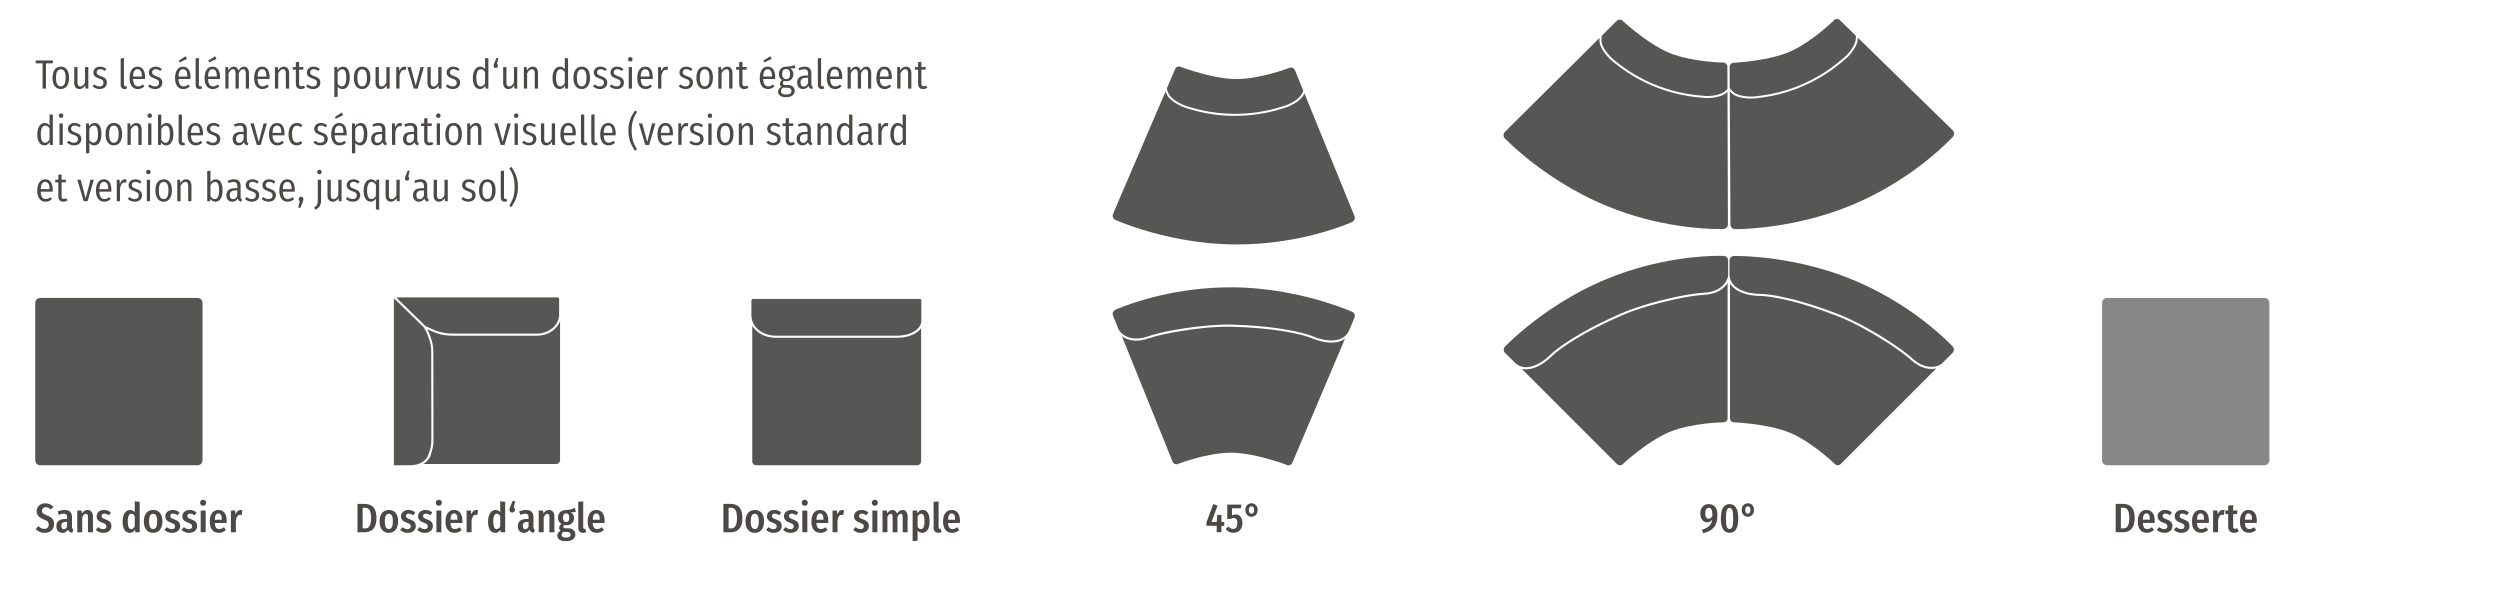 <?xml version="1.0" encoding="UTF-8"?>
<!-- Generator: Adobe Illustrator 26.2.1, SVG Export Plug-In . SVG Version: 6.00 Build 0)  -->
<svg xmlns="http://www.w3.org/2000/svg" xmlns:xlink="http://www.w3.org/1999/xlink" version="1.1" id="Ebene_1" x="0px" y="0px" viewBox="0 0 1420 350" style="enable-background:new 0 0 1420 350;" xml:space="preserve">
<style type="text/css">
	.st0{fill:#565655;}
	.st1{fill:#868786;}
	.st2{fill:#4C4846;}
</style>
<g>
	<path class="st0" d="M240.519,263.556h75.345c0.627,0,1.187-0.255,1.596-0.664c0.412-0.409,0.664-0.972,0.664-1.599v-78.967   c-0.112,0.308-0.202,0.624-0.342,0.921c-2.034,4.302-6.989,7.439-12.645,7.439h-47.26c-4.034,0-7.561-0.366-11.672-2.143   c-1.434-0.62-2.571-1.116-3.476-1.515c0.534,1.074,1.098,2.401,1.629,3.809c0.965,2.558,1.777,5.482,1.777,8.352   c0,1.724,0.013,9.472,0.027,18.545c0.004,3.03,0.009,6.207,0.013,9.358c0.002,0.914,0.003,1.82,0.005,2.72   c0.012,6.515,0.022,12.554,0.027,16.332c0.004,1.957,0.005,3.308,0.005,3.805c0,1.05-0.08,2.031-0.198,2.979   c-0.026,0.22-0.055,0.437-0.088,0.65c-0.141,0.915-0.324,1.791-0.576,2.601c-0.024,0.076-0.056,0.144-0.081,0.219   c-0.244,0.744-0.543,2.159-0.879,2.809c-0.082,0.157-0.16,0.317-0.247,0.469c-0.384,0.671-0.811,1.296-1.296,1.856   c-0.074,0.084-0.158,0.156-0.234,0.238c-0.45,0.488-0.943,0.926-1.472,1.32c-0.122,0.091-0.238,0.187-0.364,0.273   c-0.088,0.06-0.164,0.134-0.255,0.191C240.521,263.555,240.52,263.555,240.519,263.556"></path>
	<path class="st0" d="M241.754,185.277c1.018,0.454,2.558,1.132,4.936,2.158c0.038,0.017,0.073,0.025,0.111,0.041   c0.94,0.401,1.849,0.713,2.748,0.974c0.086,0.026,0.173,0.055,0.259,0.079c1.179,0.33,2.354,0.536,3.566,0.685   c0.211,0.026,0.423,0.053,0.637,0.074c1.224,0.123,2.482,0.19,3.866,0.19h47.26c0.076,0,0.146-0.016,0.222-0.017   c0.712-0.011,1.405-0.078,2.078-0.189c0.395-0.068,0.772-0.173,1.152-0.272c0.304-0.079,0.609-0.155,0.903-0.252   c0.484-0.165,0.953-0.353,1.405-0.565c0.126-0.058,0.25-0.119,0.374-0.181c0.519-0.264,1.023-0.548,1.492-0.868   c0.704-0.48,1.339-1.025,1.91-1.61c0.05-0.052,0.099-0.103,0.148-0.156c0.493-0.524,0.915-1.088,1.286-1.673   c0.074-0.12,0.158-0.236,0.227-0.358c0.312-0.54,0.546-1.105,0.743-1.679c0.053-0.158,0.13-0.31,0.174-0.471   c0.202-0.717,0.323-1.45,0.323-2.191v-9.231c0-0.218-0.096-0.405-0.229-0.555c-0.021-0.018-0.045-0.031-0.068-0.045   c-0.025-0.014-0.046-0.031-0.071-0.048c-0.139-0.101-0.29-0.196-0.474-0.196h-91.031c-0.15,0.081-0.292,0.172-0.419,0.283   L241.754,185.277z"></path>
	<path class="st0" d="M233.137,264.282h-0.001c0.494,0,0.909-0.087,1.368-0.126c0.741-0.062,1.461-0.145,2.113-0.302   c0.273-0.065,0.517-0.162,0.775-0.244c0.057-0.018,0.115-0.035,0.172-0.054c1.856-0.619,3.33-1.628,4.448-2.957   c0.184-0.232,0.361-0.471,0.529-0.717c0.123-0.176,0.23-0.365,0.343-0.55c0.295-0.483,0.57-1.709,0.8-2.244   c0.069-0.16,0.123-0.332,0.186-0.497c0.207-0.537,0.4-1.086,0.548-1.666c0.073-0.294,0.118-0.606,0.177-0.91   c0.095-0.48,0.199-0.956,0.258-1.459c0.096-0.844,0.152-1.712,0.152-2.606c0-1.906-0.025-16.365-0.046-29.419   c-0.017-10.147-0.033-19.447-0.033-21.343c0-5.024-2.61-10.449-4.07-13.101l-16.234-15.839l-0.253-0.247l-0.248-0.242l-0.299-0.292   c-0.06,0.13-0.096,0.286-0.096,0.474v94.341v0.001h9.409c0.497,0,0.914-0.088,1.375-0.127h-0.005   C234.046,264.195,233.631,264.282,233.137,264.282"></path>
	<path class="st0" d="M522.083,187.679c-0.107,0.103-0.233,0.195-0.346,0.295c-0.388,0.344-0.808,0.669-1.264,0.975   c-0.181,0.121-0.363,0.239-0.554,0.354c-0.501,0.301-1.033,0.579-1.598,0.833c-0.134,0.06-0.255,0.13-0.392,0.187   c-0.699,0.293-1.445,0.542-2.223,0.757c-0.222,0.062-0.454,0.109-0.682,0.163c-0.606,0.145-1.229,0.266-1.872,0.362   c-0.264,0.039-0.523,0.08-0.793,0.111c-0.862,0.098-1.742,0.163-2.653,0.166c-0.018,0-0.034,0.004-0.053,0.004h-69.175   c-0.01,0-0.02-0.003-0.03-0.003c-0.903-0.001-1.778-0.093-2.636-0.225c-0.243-0.037-0.479-0.083-0.717-0.13   c-0.708-0.14-1.396-0.319-2.061-0.541c-0.148-0.049-0.302-0.085-0.447-0.138c-0.778-0.284-1.514-0.629-2.216-1.016   c-0.184-0.102-0.354-0.214-0.533-0.323c-0.547-0.332-1.065-0.692-1.554-1.082c-0.153-0.122-0.312-0.237-0.459-0.365   c-0.584-0.507-1.122-1.05-1.598-1.634c-0.092-0.112-0.165-0.233-0.252-0.347c-0.24-0.315-0.488-0.625-0.694-0.959v76.893   c0,0.627,0.251,1.193,0.66,1.602c0.409,0.413,0.976,0.664,1.6,0.664h91.385c0.624,0,1.187-0.251,1.6-0.664   c0.409-0.409,0.66-0.975,0.66-1.602v-75.595c0,0.001-0.001,0.001-0.001,0.002C522.871,186.863,522.496,187.28,522.083,187.679"></path>
	<path class="st0" d="M522.471,169.777h-0.319h-93.839h-0.661c-0.233,0-0.445,0.094-0.598,0.247c-0.037,0.037-0.03,0.102-0.06,0.145   c-0.086,0.125-0.167,0.255-0.174,0.417c-0.001,0.012-0.013,0.018-0.013,0.03c0,0.002-0.002,0.003-0.002,0.005v1.087v7.624   c0,0.492,0.101,0.961,0.174,1.436c0.073,0.47,0.162,0.93,0.302,1.38c0.005,0.018,0.016,0.033,0.022,0.051   c0.199,0.631,0.475,1.232,0.789,1.818c0.067,0.123,0.137,0.243,0.21,0.364c0.341,0.58,0.725,1.136,1.176,1.654   c0.002,0.003,0.004,0.006,0.006,0.008c0.051,0.059,0.091,0.124,0.143,0.182c0.363,0.399,0.757,0.776,1.183,1.129   c0,0,0,0.001,0.001,0.001c0.205,0.171,0.455,0.302,0.674,0.462c0.721,0.527,1.515,0.974,2.359,1.366   c0.302,0.144,0.619,0.265,0.935,0.389c0.498,0.195,1.011,0.366,1.538,0.513c0.381,0.105,0.764,0.204,1.159,0.28   c0.278,0.055,0.559,0.104,0.843,0.144c0.683,0.093,1.378,0.162,2.093,0.166c0.023,0,0.043,0.003,0.065,0.003h69.176   c0.812,0,1.598-0.062,2.372-0.145c0.854-0.09,1.667-0.243,2.461-0.42c0.386-0.088,0.765-0.184,1.134-0.291   c0.284-0.087,0.571-0.17,0.841-0.27c0.154-0.052,0.301-0.111,0.45-0.167c0.481-0.192,0.948-0.396,1.393-0.617   c0.576-0.286,1.11-0.594,1.601-0.932c0.454-0.313,0.866-0.646,1.235-0.996c0.013-0.012,0.024-0.025,0.036-0.037   c0.345-0.331,0.649-0.678,0.913-1.039c0.09-0.126,0.155-0.259,0.234-0.388c0.169-0.267,0.34-0.533,0.463-0.812   c0.186-0.433,0.328-0.877,0.4-1.334c0.041-0.258,0.13-0.508,0.13-0.773l0.001-3.698v-0.74l0.002-6.517v-0.641v-0.237v-0.002   C523.319,170.153,522.94,169.777,522.471,169.777"></path>
	<path class="st0" d="M22.851,169.234c-1.575,0-2.851,1.277-2.851,2.852v89.343c0,1.575,1.276,2.852,2.851,2.852h89.342   c1.575,0,2.852-1.277,2.852-2.852v-89.343c0-1.575-1.277-2.852-2.852-2.852H22.851z"></path>
	<path class="st1" d="M1196.817,169.234c-1.575,0-2.851,1.277-2.851,2.852v89.343c0,1.575,1.276,2.852,2.851,2.852h89.342   c1.575,0,2.852-1.277,2.852-2.852v-89.343c0-1.575-1.277-2.852-2.852-2.852H1196.817z"></path>
	<path class="st0" d="M732.78,264.116c-0.538,0.217-1.154,0.231-1.729-0.018l-0.006,0.003l-0.001-0.003l-0.001-0.003   c-0.009,0.002-3.512-1.336-8.59-2.839c-6.53-1.934-15.665-4.141-23.328-4.126c-13.622,0.028-30.114,6.398-30.126,6.403   l-0.003,0.002c-0.582,0.234-1.199,0.209-1.738-0.014c-0.526-0.229-0.975-0.659-1.207-1.234l-28.808-71.3   c0.029,0.021,0.065,0.039,0.094,0.06c0.292,0.209,0.606,0.413,0.94,0.61c0.129,0.076,0.268,0.146,0.404,0.22   c0.261,0.141,0.532,0.276,0.817,0.405c0.167,0.075,0.337,0.148,0.512,0.218c0.297,0.119,0.61,0.226,0.931,0.327   c0.175,0.056,0.343,0.115,0.525,0.165c0.5,0.135,1.02,0.253,1.574,0.337c0.086,0.013,0.183,0.016,0.271,0.027   c0.485,0.065,0.989,0.109,1.515,0.126c0.221,0.008,0.455-0.001,0.683-0.003c0.419-0.003,0.846-0.02,1.289-0.056   c0.265-0.022,0.533-0.05,0.807-0.085c0.457-0.057,0.929-0.14,1.411-0.236c0.271-0.053,0.534-0.098,0.812-0.164   c0.679-0.162,1.382-0.362,2.108-0.604c0.085-0.029,0.16-0.042,0.246-0.071c3.85-1.328,9.697-2.693,16.256-3.845   c10.22-1.794,22.185-3.066,31.14-2.838c11.843,0.301,21.501,1.307,28.985,2.513c8.496,1.369,14.18,2.995,16.921,4.148   c0.523,0.221,1.372,0.551,2.406,0.89c3.425,1.125,9.131,2.395,13.881,0.475c0.727-0.293,1.386-0.663,2.001-1.08   c0.048-0.032,0.108-0.051,0.155-0.084l-29.91,70.458C733.771,263.481,733.318,263.899,732.78,264.116"></path>
	<path class="st0" d="M767.976,177.119L767.976,177.119c0,0,0,0-0.001-0.001c0,0-5.781-2.631-15.471-5.607   c-12.459-3.827-31.38-8.221-52.783-8.319c-31.682-0.142-56.373,8.738-63.813,11.744c-0.883,0.356-1.492,0.618-1.872,0.785   c-0.272,0.119-0.443,0.196-0.443,0.196c-0.521,0.21-0.896,0.597-1.172,1.039c-0.041,0.067-0.096,0.124-0.13,0.194   c-0.322,0.636-0.402,1.39-0.113,2.103v0.002l3.19,7.894l0.001,0.002c0.338,0.836,1.803,2.74,4.504,3.979   c0.013,0.006,0.028,0.01,0.041,0.016c2.7,1.227,6.623,1.788,11.879-0.024c7.762-2.678,22.665-5.34,35.715-6.348   c4.349-0.336,8.493-0.488,12.098-0.395c2.371,0.06,4.625,0.156,6.823,0.268c9.636,0.493,17.619,1.444,23.891,2.522   c7.913,1.36,13.144,2.912,15.63,3.962c2.254,0.951,4.946,1.756,7.65,2.089c0.887,0.109,1.769,0.145,2.643,0.142   c1.791-0.007,3.53-0.249,5.075-0.874c1.619-0.653,3.033-1.701,4.094-3.252c0.353-0.517,0.667-1.091,0.937-1.724l2.985-7.032   C769.888,179.174,769.281,177.673,767.976,177.119"></path>
	<path class="st0" d="M676.193,60.92c7.729,2.341,15.784,3.595,23.942,3.726c9.465,0.144,18.811-1.211,27.757-4.053   c5.323-1.291,9.771-4.447,11.276-6.768l0.105-0.135c0.485-0.765,0.786-1.487,1.016-2.17l-4.802-11.771   c-0.231-0.577-0.681-1.006-1.207-1.234c-0.537-0.224-1.154-0.251-1.737-0.016l-0.004,0.003c-0.01,0.004-16.503,6.374-30.126,6.404   c-7.662,0.014-16.795-2.192-23.327-4.128c-5.079-1.502-8.58-2.839-8.59-2.839v-0.004h-0.003h-0.004   c-0.577-0.248-1.193-0.234-1.73-0.016c-0.536,0.218-0.992,0.637-1.237,1.217c0,0-1.886,4.395-4.733,11.035   c0.154,1.012,0.534,2.352,1.485,3.837c1.5,2.312,6.454,5.586,11.886,6.902"></path>
	<path class="st0" d="M633.563,124.916c0,0,5.781,2.632,15.471,5.606c12.459,3.829,31.38,8.222,52.782,8.322   c31.683,0.141,56.374-8.738,63.814-11.745c0.886-0.356,1.492-0.617,1.874-0.785c0.272-0.117,0.443-0.194,0.443-0.194   c0.52-0.211,0.895-0.597,1.171-1.04c0.039-0.067,0.096-0.124,0.13-0.194c0.322-0.637,0.403-1.392,0.114-2.102v-0.004   l-28.463-69.766c-0.216,0.462-0.427,0.925-0.729,1.397c-1.696,2.613-6.333,5.933-11.966,7.298   c-9.026,2.868-18.479,4.214-28.088,4.096c-8.253-0.134-16.405-1.402-24.227-3.769h-0.001c-5.785-1.404-10.929-4.846-12.56-7.364   c-0.618-0.963-0.997-1.892-1.281-2.771c-9.167,21.373-26.657,62.153-26.858,62.621l-2.984,7.034   C631.652,122.861,632.259,124.363,633.563,124.916"></path>
	<path class="st0" d="M920.091,264.282c0.58,0,1.157-0.218,1.596-0.664h0.007v-0.003v-0.003c0.008-0.002,2.755-2.554,6.901-5.851   c5.33-4.239,12.973-9.707,20.083-12.564c12.641-5.077,30.318-5.348,30.332-5.348h0.003c0.627,0,1.19-0.255,1.606-0.664   c0.402-0.409,0.657-0.976,0.657-1.596v-76.9c-0.018,0.03-0.044,0.061-0.064,0.091c-0.192,0.304-0.407,0.61-0.643,0.918   c-0.091,0.119-0.194,0.236-0.292,0.355c-0.189,0.229-0.39,0.455-0.606,0.681c-0.127,0.133-0.257,0.263-0.393,0.395   c-0.231,0.221-0.481,0.437-0.74,0.651c-0.142,0.117-0.275,0.235-0.426,0.35c-0.412,0.313-0.851,0.617-1.333,0.902   c-0.075,0.045-0.163,0.083-0.241,0.127c-0.425,0.242-0.876,0.471-1.357,0.684c-0.203,0.09-0.422,0.169-0.635,0.253   c-0.389,0.154-0.792,0.299-1.216,0.431c-0.254,0.079-0.513,0.153-0.78,0.224c-0.445,0.118-0.914,0.218-1.397,0.31   c-0.27,0.052-0.532,0.109-0.814,0.152c-0.69,0.104-1.417,0.182-2.181,0.229c-0.09,0.005-0.164,0.022-0.254,0.026   c-4.067,0.211-10,1.136-16.513,2.525c-10.148,2.165-21.719,5.468-29.936,9.034c-10.868,4.715-19.446,9.267-25.933,13.188   c-7.364,4.452-12.025,8.089-14.134,10.185c-0.403,0.401-1.066,1.024-1.898,1.726c-2.754,2.327-7.569,5.641-12.692,5.641   c-0.784,0-1.534-0.096-2.261-0.252c-0.056-0.012-0.119-0.007-0.175-0.02l54.126,54.123   C918.934,264.064,919.511,264.282,920.091,264.282"></path>
	<path class="st0" d="M854.868,196.805L854.868,196.805C854.868,196.805,854.868,196.805,854.868,196.805   c0-0.001,4.375-4.607,12.245-10.995c10.118-8.216,26.015-19.378,45.822-27.487c29.322-12,55.542-13.016,63.566-13.016   c0.953,0,1.615,0.015,2.031,0.027c0.296,0.008,0.484,0.015,0.484,0.015c0.561,0,1.053,0.218,1.475,0.526   c0.063,0.046,0.136,0.079,0.194,0.13c0.537,0.469,0.892,1.138,0.892,1.907v0.002v8.515v0.002c0,0.902-0.645,3.216-2.686,5.377   c-0.009,0.01-0.022,0.02-0.031,0.03c-2.044,2.149-5.471,4.139-11.023,4.427c-8.201,0.425-23.016,3.54-35.492,7.494   c-4.159,1.318-8.058,2.729-11.366,4.166c-2.176,0.943-4.23,1.877-6.225,2.804c-8.751,4.067-15.796,7.939-21.207,11.288   c-6.827,4.226-11.096,7.624-13.008,9.528c-1.734,1.727-3.928,3.481-6.31,4.803c-0.781,0.434-1.586,0.797-2.398,1.122   c-1.663,0.665-3.366,1.091-5.033,1.091c-1.745,0-3.449-0.441-5.013-1.482c-0.522-0.347-1.028-0.761-1.515-1.247l-5.402-5.402   C853.865,199.427,853.865,197.807,854.868,196.805"></path>
	<path class="st0" d="M983.319,239.229c0.41,0.41,0.972,0.664,1.598,0.659l0.005,0.005l0.002-0.003l0.002-0.001   c0.007,0.005,3.754,0.142,9.017,0.742c6.766,0.772,16.037,2.31,23.086,5.317c12.528,5.349,25.219,17.656,25.228,17.666l0.003,0.002   c0.443,0.444,1.022,0.662,1.605,0.666c0.574-0.004,1.155-0.225,1.593-0.663l54.377-54.377c-0.035,0.008-0.075,0.012-0.11,0.02   c-0.351,0.078-0.719,0.143-1.104,0.193c-0.148,0.02-0.303,0.03-0.457,0.045c-0.296,0.028-0.598,0.046-0.91,0.053   c-0.184,0.005-0.368,0.005-0.557,0.001c-0.32-0.006-0.649-0.03-0.985-0.062c-0.182-0.018-0.36-0.029-0.548-0.054   c-0.513-0.07-1.038-0.165-1.58-0.304c-0.085-0.022-0.174-0.057-0.26-0.081c-0.472-0.13-0.953-0.287-1.444-0.476   c-0.207-0.08-0.418-0.179-0.628-0.27c-0.384-0.167-0.771-0.349-1.164-0.556c-0.236-0.123-0.471-0.254-0.71-0.393   c-0.398-0.231-0.801-0.492-1.207-0.768c-0.228-0.155-0.453-0.299-0.683-0.469c-0.562-0.414-1.13-0.873-1.705-1.38   c-0.066-0.059-0.131-0.1-0.198-0.161c-3.025-2.727-7.873-6.268-13.461-9.891c-8.707-5.645-19.224-11.491-27.556-14.78   c-11.019-4.35-20.303-7.197-27.663-9.012c-8.355-2.059-14.223-2.784-17.196-2.793c-0.569-0.001-1.478-0.029-2.563-0.121   c-3.592-0.302-9.341-1.363-12.963-4.986c-0.554-0.554-1.017-1.152-1.42-1.777c-0.031-0.048-0.08-0.088-0.11-0.137l0.002,76.543   C982.655,238.257,982.909,238.819,983.319,239.229"></path>
	<path class="st0" d="M984.913,145.395L984.913,145.395L984.913,145.395c0.001,0,6.351-0.164,16.433,0.883   c12.964,1.346,32.098,4.694,51.837,12.966c29.219,12.248,48.478,30.07,54.152,35.744c0.674,0.674,1.132,1.152,1.417,1.455   c0.204,0.215,0.331,0.353,0.331,0.353c0.397,0.397,0.591,0.899,0.672,1.415c0.013,0.077,0.04,0.151,0.045,0.229   c0.048,0.711-0.174,1.436-0.718,1.98l-0.001,0.001l-6.021,6.021l-0.001,0.001c-0.638,0.638-2.731,1.818-5.701,1.903   c-0.015,0-0.03-0.002-0.044-0.001c-2.965,0.074-6.795-0.942-10.925-4.664c-6.1-5.498-18.777-13.771-30.395-19.798   c-3.873-2.009-7.628-3.768-10.983-5.091c-2.206-0.871-4.318-1.663-6.385-2.419c-9.063-3.312-16.783-5.556-22.977-7.014   c-7.816-1.839-13.237-2.455-15.936-2.46c-2.447-0.005-5.239-0.316-7.858-1.066c-0.859-0.246-1.685-0.558-2.488-0.902   c-1.646-0.706-3.152-1.608-4.331-2.787c-1.234-1.234-2.127-2.751-2.497-4.594c-0.123-0.614-0.188-1.264-0.189-1.952v-7.639   c0-0.001,0-0.001,0-0.001C982.35,146.54,983.495,145.395,984.913,145.395"></path>
	<path class="st0" d="M918.251,35.219c6.289,5.066,13.288,9.246,20.803,12.424c8.721,3.679,17.895,5.923,27.254,6.639   c5.419,0.798,10.726-0.462,12.99-2.051l0.148-0.085c0.736-0.528,1.285-1.085,1.755-1.631l-0.043-12.714   c0.002-0.621-0.254-1.187-0.657-1.595c-0.413-0.41-0.975-0.666-1.604-0.666l-0.005,0.001c-0.01,0-17.689-0.272-30.331-5.348   c-7.109-2.857-14.751-8.324-20.082-12.565c-4.147-3.296-6.892-5.847-6.901-5.851l0.001-0.003l-0.003-0.001l-0.003-0.002   c-0.442-0.446-1.019-0.664-1.598-0.663c-0.579,0.001-1.159,0.219-1.603,0.665c0,0-3.395,3.369-8.523,8.459   c-0.236,0.995-0.385,2.38-0.06,4.113c0.525,2.705,3.892,7.597,8.435,10.853"></path>
	<path class="st0" d="M854.752,78.586c0,0,4.374,4.605,12.244,10.993c10.118,8.218,26.016,19.379,45.822,27.489   c29.322,11.999,55.542,13.016,63.567,13.015c0.954,0.002,1.615-0.013,2.032-0.025c0.295-0.007,0.483-0.015,0.483-0.015   c0.561-0.001,1.054-0.218,1.475-0.525c0.062-0.047,0.136-0.079,0.193-0.132c0.537-0.47,0.895-1.139,0.894-1.906l0.001-0.003   l-0.256-75.349c-0.373,0.348-0.742,0.698-1.199,1.022c-2.551,1.787-8.094,3.129-13.829,2.284   c-9.443-0.721-18.712-3.015-27.577-6.723c-7.602-3.217-14.685-7.446-21.051-12.571c-4.839-3.469-8.319-8.587-8.888-11.533   c-0.212-1.124-0.215-2.128-0.149-3.049c-16.506,16.382-47.999,47.641-48.36,48l-5.402,5.404   C853.75,75.964,853.75,77.584,854.752,78.586"></path>
	<path class="st0" d="M999.075,54.46c8.021-0.935,15.909-2.997,23.442-6.13c8.737-3.642,16.768-8.612,23.839-14.785   c4.366-3.306,7.187-7.974,7.641-10.703l0.043-0.165c0.14-0.896,0.128-1.677,0.067-2.395l-9.098-8.881   c-0.442-0.436-1.025-0.65-1.599-0.649c-0.581,0.007-1.158,0.229-1.599,0.677l-0.002,0.004   c-0.008,0.007-12.593,12.426-25.074,17.886c-7.021,3.068-16.277,4.686-23.038,5.516c-5.258,0.648-9.001,0.817-9.01,0.821   l-0.002-0.003l-0.002,0.002l-0.004,0.001c-0.628,0.002-1.188,0.261-1.593,0.675c-0.405,0.413-0.656,0.98-0.649,1.609   c0,0,0.023,4.783,0.06,12.008c0.544,0.866,1.427,1.943,2.891,2.926c2.297,1.522,8.146,2.549,13.653,1.59"></path>
	<path class="st0" d="M985.499,130.147c0,0,6.35,0.109,16.423-1.028c12.953-1.456,32.056-4.973,51.723-13.415   c29.111-12.504,48.214-30.492,53.838-36.217c0.67-0.679,1.122-1.161,1.406-1.467c0.202-0.216,0.328-0.355,0.328-0.355   c0.393-0.4,0.583-0.904,0.659-1.419c0.01-0.078,0.04-0.153,0.042-0.231c0.041-0.713-0.185-1.436-0.733-1.973l-0.002-0.004   l-53.922-52.629c-0.013,0.509-0.022,1.018-0.111,1.571c-0.514,3.073-3.442,7.966-8.064,11.465   c-7.133,6.229-15.266,11.233-24.125,14.956c-7.622,3.168-15.603,5.255-23.72,6.204c-5.866,1.019-11.956-0.085-14.455-1.744   c-0.951-0.637-1.67-1.338-2.28-2.031c0.116,23.255,0.337,67.627,0.34,68.136l0.068,7.642   C982.927,129.024,984.082,130.16,985.499,130.147"></path>
</g>
<g>
	<path class="st2" d="M213.808,294.184c0,6.761-3.541,8.141-6.784,8.141h-3.978v-16.119h3.656   C209.991,286.205,213.808,287.102,213.808,294.184z M205.99,288.412v11.728h1.219c1.564,0,3.564-0.506,3.564-5.956   c0-5.564-2.139-5.771-3.633-5.771H205.99z"></path>
	<path class="st2" d="M226.137,296.139c0,3.955-1.978,6.53-5.266,6.53c-3.288,0-5.289-2.414-5.289-6.53c0-4.07,2-6.484,5.312-6.484   C224.159,289.654,226.137,291.931,226.137,296.139z M218.571,296.139c0,3.127,0.805,4.346,2.299,4.346s2.276-1.265,2.276-4.346   s-0.782-4.3-2.253-4.3C219.376,291.839,218.571,293.058,218.571,296.139z"></path>
	<path class="st2" d="M235.843,291.103l-1.081,1.587c-0.874-0.598-1.701-0.943-2.621-0.943c-0.966,0-1.541,0.483-1.541,1.357   c0,0.805,0.391,1.219,2.253,1.886c2.138,0.759,3.334,1.725,3.334,3.816c0,2.461-2.046,3.863-4.599,3.863   c-1.817,0-3.312-0.713-4.3-1.725l1.38-1.54c0.851,0.713,1.793,1.172,2.828,1.172c1.104,0,1.817-0.574,1.817-1.563   c0-1.104-0.506-1.472-2.392-2.161c-2.23-0.782-3.15-1.909-3.15-3.61c0-2.023,1.656-3.587,4.231-3.587   C233.543,289.654,234.831,290.183,235.843,291.103z"></path>
	<path class="st2" d="M245.525,291.103l-1.081,1.587c-0.874-0.598-1.701-0.943-2.621-0.943c-0.966,0-1.541,0.483-1.541,1.357   c0,0.805,0.391,1.219,2.253,1.886c2.138,0.759,3.334,1.725,3.334,3.816c0,2.461-2.046,3.863-4.599,3.863   c-1.817,0-3.312-0.713-4.3-1.725l1.38-1.54c0.851,0.713,1.793,1.172,2.828,1.172c1.104,0,1.817-0.574,1.817-1.563   c0-1.104-0.506-1.472-2.392-2.161c-2.23-0.782-3.15-1.909-3.15-3.61c0-2.023,1.656-3.587,4.231-3.587   C243.226,289.654,244.514,290.183,245.525,291.103z"></path>
	<path class="st2" d="M250.978,285.584c0,0.966-0.69,1.701-1.725,1.701c-1.012,0-1.725-0.759-1.725-1.701   c0-0.989,0.713-1.748,1.725-1.748C250.288,283.836,250.978,284.595,250.978,285.584z M250.702,302.324h-2.829v-12.325h2.829   V302.324z"></path>
	<path class="st2" d="M262.568,297.059h-6.691c0.161,2.69,1.104,3.449,2.506,3.449c0.966,0,1.748-0.322,2.667-1.035l1.173,1.563   c-0.989,0.92-2.299,1.633-4.024,1.633c-3.334,0-5.174-2.392-5.174-6.415c0-3.955,1.725-6.6,4.875-6.6   c2.967,0,4.737,2.139,4.737,6.186C262.637,296.254,262.591,296.714,262.568,297.059z M259.878,295.035   c0-2.254-0.575-3.381-1.955-3.381c-1.173,0-1.909,0.851-2.047,3.541h4.001V295.035z"></path>
	<path class="st2" d="M271.562,289.838l-0.46,2.736c-0.299-0.092-0.575-0.138-0.92-0.138c-1.311,0-1.955,1.127-2.322,3.059v6.829   h-2.829v-12.349h2.438l0.23,2.23c0.575-1.632,1.541-2.529,2.852-2.529C270.917,289.677,271.239,289.723,271.562,289.838z"></path>
	<path class="st2" d="M286.947,285.055v17.27h-2.506l-0.138-1.472c-0.644,1.035-1.61,1.816-2.967,1.816   c-2.713,0-4.116-2.46-4.116-6.508c0-3.932,1.748-6.507,4.3-6.507c1.127,0,1.978,0.528,2.599,1.265v-6.163L286.947,285.055z    M284.119,299.013v-5.933c-0.529-0.805-1.127-1.287-1.886-1.287c-1.219,0-2.069,1.195-2.069,4.346c0,3.288,0.782,4.392,1.932,4.392   C282.923,300.53,283.567,299.979,284.119,299.013z"></path>
	<path class="st2" d="M289.341,289.539c0-0.483,0.161-0.92,0.506-1.794l1.288-3.127h1.495l-0.828,3.541   c0.437,0.322,0.69,0.782,0.69,1.356c0,0.92-0.644,1.633-1.587,1.633C289.939,291.148,289.341,290.436,289.341,289.539z"></path>
	<path class="st2" d="M303.76,300.737l-0.598,1.886c-1.219-0.138-2.024-0.575-2.415-1.747c-0.782,1.311-1.955,1.793-3.173,1.793   c-2.139,0-3.472-1.563-3.472-3.794c0-2.645,1.748-4.093,5.013-4.093h1.104v-0.874c0-1.472-0.483-2.139-1.863-2.139   c-0.851,0-1.793,0.229-2.852,0.644l-0.644-1.886c1.311-0.574,2.713-0.873,3.955-0.873c2.989,0,4.185,1.586,4.185,4.116v5.519   C303.001,300.117,303.208,300.508,303.76,300.737z M300.219,299.059v-2.598h-0.805c-1.541,0-2.483,0.598-2.483,2.23   c0,1.287,0.529,1.932,1.403,1.932C299.161,300.623,299.782,300.07,300.219,299.059z"></path>
	<path class="st2" d="M314.892,293.402v8.922h-2.828v-8.554c0-1.334-0.345-1.955-1.127-1.955s-1.495,0.713-2.115,1.908v8.601h-2.829   v-12.349h2.438l0.23,1.656c0.828-1.242,1.793-1.978,3.219-1.978C313.742,289.654,314.892,291.033,314.892,293.402z"></path>
	<path class="st2" d="M326.829,303.543c0,2.254-1.839,3.84-5.473,3.84c-3.495,0-4.806-1.379-4.806-3.219   c0-1.104,0.759-2.047,1.863-2.668c-0.575-0.414-0.828-1.012-0.828-1.655c0-0.942,0.529-1.725,1.288-2.276   c-1.357-0.828-1.909-1.932-1.909-3.519c0-2.736,1.793-4.323,4.622-4.369c2.253-0.046,3.173-0.391,4.783-1.311l0.736,2.23   c-0.736,0.345-1.725,0.437-3.012,0.437c1.311,0.645,1.955,1.633,1.955,3.197c0,2.391-1.633,4.115-4.346,4.115   c-0.483,0-0.896-0.068-1.265-0.184c-0.276,0.207-0.46,0.552-0.46,0.966c0,0.598,0.322,0.92,1.288,0.92h1.426   C325.288,300.048,326.829,301.542,326.829,303.543z M324.092,303.727c0-0.988-0.644-1.586-1.909-1.586h-1.242   c-0.368,0-0.69-0.023-0.989-0.069c-0.667,0.506-0.943,1.127-0.943,1.679c0,1.104,0.782,1.587,2.53,1.587   C323.541,305.337,324.092,304.692,324.092,303.727z M319.746,293.977c0,1.61,0.644,2.53,1.863,2.53   c1.081,0,1.725-0.713,1.725-2.483c0-1.679-0.598-2.438-1.771-2.438C320.39,291.586,319.746,292.367,319.746,293.977z"></path>
	<path class="st2" d="M328.44,299.749v-14.694l2.828-0.299v14.901c0,0.437,0.161,0.735,0.598,0.735c0.207,0,0.414-0.069,0.552-0.115   l0.552,1.955c-0.414,0.229-1.081,0.437-1.771,0.437C329.498,302.669,328.44,301.565,328.44,299.749z"></path>
	<path class="st2" d="M343.342,297.059h-6.691c0.161,2.69,1.104,3.449,2.506,3.449c0.966,0,1.748-0.322,2.667-1.035l1.173,1.563   c-0.989,0.92-2.299,1.633-4.024,1.633c-3.334,0-5.174-2.392-5.174-6.415c0-3.955,1.725-6.6,4.875-6.6   c2.967,0,4.737,2.139,4.737,6.186C343.411,296.254,343.365,296.714,343.342,297.059z M340.651,295.035   c0-2.254-0.575-3.381-1.954-3.381c-1.173,0-1.909,0.851-2.047,3.541h4.001V295.035z"></path>
</g>
<g>
	<path class="st2" d="M421.659,294.184c0,6.761-3.541,8.141-6.784,8.141h-3.978v-16.119h3.656   C417.842,286.205,421.659,287.102,421.659,294.184z M413.841,288.412v11.728h1.219c1.564,0,3.564-0.506,3.564-5.956   c0-5.564-2.139-5.771-3.633-5.771H413.841z"></path>
	<path class="st2" d="M433.987,296.139c0,3.955-1.978,6.53-5.266,6.53c-3.288,0-5.289-2.414-5.289-6.53c0-4.07,2-6.484,5.312-6.484   C432.01,289.654,433.987,291.931,433.987,296.139z M426.422,296.139c0,3.127,0.805,4.346,2.299,4.346s2.276-1.265,2.276-4.346   s-0.782-4.3-2.253-4.3C427.227,291.839,426.422,293.058,426.422,296.139z"></path>
	<path class="st2" d="M443.694,291.103l-1.081,1.587c-0.874-0.598-1.702-0.943-2.622-0.943c-0.966,0-1.541,0.483-1.541,1.357   c0,0.805,0.391,1.219,2.253,1.886c2.138,0.759,3.334,1.725,3.334,3.816c0,2.461-2.046,3.863-4.599,3.863   c-1.817,0-3.312-0.713-4.3-1.725l1.38-1.54c0.851,0.713,1.793,1.172,2.828,1.172c1.104,0,1.817-0.574,1.817-1.563   c0-1.104-0.506-1.472-2.392-2.161c-2.23-0.782-3.15-1.909-3.15-3.61c0-2.023,1.656-3.587,4.231-3.587   C441.395,289.654,442.682,290.183,443.694,291.103z"></path>
	<path class="st2" d="M453.376,291.103l-1.081,1.587c-0.874-0.598-1.702-0.943-2.622-0.943c-0.966,0-1.541,0.483-1.541,1.357   c0,0.805,0.391,1.219,2.253,1.886c2.138,0.759,3.334,1.725,3.334,3.816c0,2.461-2.046,3.863-4.599,3.863   c-1.817,0-3.312-0.713-4.3-1.725l1.38-1.54c0.851,0.713,1.793,1.172,2.828,1.172c1.104,0,1.817-0.574,1.817-1.563   c0-1.104-0.506-1.472-2.392-2.161c-2.23-0.782-3.15-1.909-3.15-3.61c0-2.023,1.656-3.587,4.231-3.587   C451.077,289.654,452.365,290.183,453.376,291.103z"></path>
	<path class="st2" d="M458.829,285.584c0,0.966-0.69,1.701-1.725,1.701c-1.012,0-1.725-0.759-1.725-1.701   c0-0.989,0.712-1.748,1.725-1.748C458.139,283.836,458.829,284.595,458.829,285.584z M458.553,302.324h-2.829v-12.325h2.829   V302.324z"></path>
	<path class="st2" d="M470.419,297.059h-6.691c0.161,2.69,1.104,3.449,2.506,3.449c0.966,0,1.748-0.322,2.667-1.035l1.173,1.563   c-0.989,0.92-2.299,1.633-4.024,1.633c-3.334,0-5.174-2.392-5.174-6.415c0-3.955,1.725-6.6,4.875-6.6   c2.967,0,4.737,2.139,4.737,6.186C470.488,296.254,470.442,296.714,470.419,297.059z M467.729,295.035   c0-2.254-0.575-3.381-1.954-3.381c-1.173,0-1.909,0.851-2.047,3.541h4.001V295.035z"></path>
	<path class="st2" d="M479.413,289.838l-0.46,2.736c-0.299-0.092-0.575-0.138-0.92-0.138c-1.311,0-1.955,1.127-2.322,3.059v6.829   h-2.829v-12.349h2.438l0.23,2.23c0.575-1.632,1.541-2.529,2.851-2.529C478.769,289.677,479.09,289.723,479.413,289.838z"></path>
	<path class="st2" d="M493.166,291.103l-1.081,1.587c-0.874-0.598-1.701-0.943-2.621-0.943c-0.966,0-1.541,0.483-1.541,1.357   c0,0.805,0.391,1.219,2.253,1.886c2.138,0.759,3.334,1.725,3.334,3.816c0,2.461-2.046,3.863-4.599,3.863   c-1.817,0-3.312-0.713-4.3-1.725l1.38-1.54c0.851,0.713,1.793,1.172,2.828,1.172c1.104,0,1.817-0.574,1.817-1.563   c0-1.104-0.506-1.472-2.392-2.161c-2.23-0.782-3.15-1.909-3.15-3.61c0-2.023,1.656-3.587,4.231-3.587   C490.867,289.654,492.154,290.183,493.166,291.103z"></path>
	<path class="st2" d="M498.618,285.584c0,0.966-0.69,1.701-1.725,1.701c-1.012,0-1.725-0.759-1.725-1.701   c0-0.989,0.712-1.748,1.725-1.748C497.928,283.836,498.618,284.595,498.618,285.584z M498.342,302.324h-2.829v-12.325h2.829   V302.324z"></path>
	<path class="st2" d="M515.52,293.402v8.922h-2.782v-8.554c0-1.403-0.322-1.955-1.035-1.955c-0.736,0-1.357,0.689-1.932,1.794v8.715   h-2.76v-8.554c0-1.403-0.368-1.955-1.035-1.955c-0.759,0-1.403,0.667-1.932,1.794v8.715h-2.782v-12.349h2.438l0.207,1.61   c0.759-1.196,1.771-1.932,3.058-1.932c1.242,0,2.139,0.759,2.553,2.069c0.805-1.265,1.816-2.069,3.173-2.069   C514.394,289.654,515.52,291.057,515.52,293.402z"></path>
	<path class="st2" d="M528.033,296.115c0,3.979-1.563,6.554-4.185,6.554c-1.104,0-1.978-0.46-2.644-1.334v5.727l-2.829,0.321   v-17.407h2.483l0.138,1.495c0.851-1.242,1.908-1.816,3.15-1.816C526.745,289.654,528.033,291.999,528.033,296.115z    M525.112,296.139c0-3.312-0.667-4.346-1.862-4.346c-0.851,0-1.541,0.689-2.046,1.563v5.933c0.483,0.759,1.081,1.219,1.862,1.219   C524.308,300.508,525.112,299.357,525.112,296.139z"></path>
	<path class="st2" d="M530.289,299.749v-14.694l2.828-0.299v14.901c0,0.437,0.161,0.735,0.598,0.735   c0.207,0,0.414-0.069,0.552-0.115l0.552,1.955c-0.414,0.229-1.081,0.437-1.771,0.437   C531.347,302.669,530.289,301.565,530.289,299.749z"></path>
	<path class="st2" d="M545.19,297.059h-6.691c0.161,2.69,1.104,3.449,2.506,3.449c0.966,0,1.748-0.322,2.667-1.035l1.173,1.563   c-0.989,0.92-2.299,1.633-4.024,1.633c-3.334,0-5.174-2.392-5.174-6.415c0-3.955,1.725-6.6,4.875-6.6   c2.967,0,4.737,2.139,4.737,6.186C545.26,296.254,545.214,296.714,545.19,297.059z M542.5,295.035c0-2.254-0.575-3.381-1.954-3.381   c-1.173,0-1.909,0.851-2.047,3.541h4.001V295.035z"></path>
</g>
<g>
	<path class="st2" d="M30.338,287.837l-1.403,1.587c-0.989-0.896-1.908-1.311-3.012-1.311c-1.265,0-2.092,0.782-2.092,2.001   c0,1.149,0.575,1.771,2.805,2.598c2.529,0.989,4.093,2.162,4.093,5.036c0,2.76-2.047,4.921-5.358,4.921   c-2.323,0-3.909-0.92-5.128-2.207l1.495-1.61c1.081,0.966,2.139,1.564,3.518,1.564c1.495,0,2.415-0.989,2.415-2.507   c0-1.334-0.529-2.047-2.667-2.828c-2.943-1.104-4.185-2.483-4.185-4.783c0-2.575,2.07-4.415,4.898-4.415   C27.693,285.883,29.119,286.572,30.338,287.837z"></path>
	<path class="st2" d="M41.654,300.737l-0.598,1.886c-1.219-0.138-2.024-0.575-2.415-1.747c-0.782,1.311-1.955,1.793-3.173,1.793   c-2.139,0-3.472-1.563-3.472-3.794c0-2.645,1.748-4.093,5.013-4.093h1.104v-0.874c0-1.472-0.483-2.139-1.863-2.139   c-0.851,0-1.793,0.229-2.852,0.644l-0.644-1.886c1.311-0.574,2.713-0.873,3.955-0.873c2.989,0,4.185,1.586,4.185,4.116v5.519   C40.895,300.117,41.102,300.508,41.654,300.737z M38.113,299.059v-2.598h-0.805c-1.541,0-2.483,0.598-2.483,2.23   c0,1.287,0.529,1.932,1.403,1.932C37.055,300.623,37.676,300.07,38.113,299.059z"></path>
	<path class="st2" d="M52.786,293.402v8.922h-2.828v-8.554c0-1.334-0.345-1.955-1.127-1.955s-1.495,0.713-2.115,1.908v8.601h-2.829   v-12.349h2.438l0.23,1.656c0.828-1.242,1.793-1.978,3.219-1.978C51.636,289.654,52.786,291.033,52.786,293.402z"></path>
	<path class="st2" d="M62.952,291.103l-1.081,1.587c-0.874-0.598-1.702-0.943-2.622-0.943c-0.966,0-1.541,0.483-1.541,1.357   c0,0.805,0.391,1.219,2.253,1.886c2.138,0.759,3.334,1.725,3.334,3.816c0,2.461-2.046,3.863-4.599,3.863   c-1.817,0-3.312-0.713-4.3-1.725l1.38-1.54c0.851,0.713,1.793,1.172,2.828,1.172c1.104,0,1.817-0.574,1.817-1.563   c0-1.104-0.506-1.472-2.392-2.161c-2.23-0.782-3.15-1.909-3.15-3.61c0-2.023,1.656-3.587,4.231-3.587   C60.652,289.654,61.94,290.183,62.952,291.103z"></path>
	<path class="st2" d="M79.35,285.055v17.27h-2.506l-0.138-1.472c-0.644,1.035-1.61,1.816-2.967,1.816   c-2.713,0-4.116-2.46-4.116-6.508c0-3.932,1.748-6.507,4.3-6.507c1.127,0,1.978,0.528,2.599,1.265v-6.163L79.35,285.055z    M76.522,299.013v-5.933c-0.529-0.805-1.127-1.287-1.886-1.287c-1.219,0-2.069,1.195-2.069,4.346c0,3.288,0.782,4.392,1.932,4.392   C75.326,300.53,75.97,299.979,76.522,299.013z"></path>
	<path class="st2" d="M92.253,296.139c0,3.955-1.978,6.53-5.266,6.53c-3.288,0-5.289-2.414-5.289-6.53c0-4.07,2-6.484,5.312-6.484   C90.275,289.654,92.253,291.931,92.253,296.139z M84.688,296.139c0,3.127,0.805,4.346,2.299,4.346s2.276-1.265,2.276-4.346   s-0.782-4.3-2.253-4.3C85.492,291.839,84.688,293.058,84.688,296.139z"></path>
	<path class="st2" d="M101.959,291.103l-1.081,1.587c-0.874-0.598-1.701-0.943-2.621-0.943c-0.966,0-1.541,0.483-1.541,1.357   c0,0.805,0.391,1.219,2.253,1.886c2.138,0.759,3.334,1.725,3.334,3.816c0,2.461-2.046,3.863-4.599,3.863   c-1.817,0-3.312-0.713-4.3-1.725l1.38-1.54c0.851,0.713,1.793,1.172,2.828,1.172c1.104,0,1.817-0.574,1.817-1.563   c0-1.104-0.506-1.472-2.392-2.161c-2.23-0.782-3.15-1.909-3.15-3.61c0-2.023,1.656-3.587,4.231-3.587   C99.66,289.654,100.947,290.183,101.959,291.103z"></path>
	<path class="st2" d="M111.642,291.103l-1.081,1.587c-0.874-0.598-1.702-0.943-2.622-0.943c-0.966,0-1.541,0.483-1.541,1.357   c0,0.805,0.391,1.219,2.253,1.886c2.138,0.759,3.334,1.725,3.334,3.816c0,2.461-2.046,3.863-4.599,3.863   c-1.817,0-3.312-0.713-4.3-1.725l1.38-1.54c0.851,0.713,1.793,1.172,2.828,1.172c1.104,0,1.817-0.574,1.817-1.563   c0-1.104-0.506-1.472-2.392-2.161c-2.23-0.782-3.15-1.909-3.15-3.61c0-2.023,1.656-3.587,4.231-3.587   C109.343,289.654,110.63,290.183,111.642,291.103z"></path>
	<path class="st2" d="M117.094,285.584c0,0.966-0.69,1.701-1.725,1.701c-1.012,0-1.725-0.759-1.725-1.701   c0-0.989,0.713-1.748,1.725-1.748C116.404,283.836,117.094,284.595,117.094,285.584z M116.818,302.324h-2.829v-12.325h2.829   V302.324z"></path>
	<path class="st2" d="M128.684,297.059h-6.691c0.161,2.69,1.104,3.449,2.506,3.449c0.966,0,1.748-0.322,2.667-1.035l1.173,1.563   c-0.989,0.92-2.299,1.633-4.024,1.633c-3.334,0-5.174-2.392-5.174-6.415c0-3.955,1.725-6.6,4.875-6.6   c2.967,0,4.737,2.139,4.737,6.186C128.753,296.254,128.708,296.714,128.684,297.059z M125.994,295.035   c0-2.254-0.575-3.381-1.955-3.381c-1.173,0-1.909,0.851-2.047,3.541h4.001V295.035z"></path>
	<path class="st2" d="M137.678,289.838l-0.46,2.736c-0.299-0.092-0.575-0.138-0.92-0.138c-1.311,0-1.955,1.127-2.322,3.059v6.829   h-2.829v-12.349h2.438l0.23,2.23c0.575-1.632,1.541-2.529,2.852-2.529C137.034,289.677,137.355,289.723,137.678,289.838z"></path>
</g>
<g>
	<path class="st2" d="M29.924,35.964h-3.817v14.349h-1.932V35.964h-3.886v-1.632h9.842L29.924,35.964z"></path>
	<path class="st2" d="M39.239,44.173c0,3.932-1.748,6.416-4.714,6.416c-2.943,0-4.691-2.392-4.691-6.37   c0-4.07,1.771-6.37,4.714-6.37C37.514,37.85,39.239,40.057,39.239,44.173z M31.812,44.219c0,3.426,0.989,4.852,2.713,4.852   c1.771,0,2.736-1.426,2.736-4.898c0-3.403-0.966-4.806-2.713-4.806S31.812,40.747,31.812,44.219z"></path>
	<path class="st2" d="M50.164,50.313h-1.61l-0.138-1.839c-0.736,1.265-1.725,2.115-3.242,2.115c-1.84,0-3.013-1.333-3.013-3.38   v-9.106h1.863v8.922c0,1.379,0.529,2.092,1.586,2.092c1.173,0,2-0.897,2.69-2.185v-8.83h1.863V50.313z"></path>
	<path class="st2" d="M60.399,39.207l-0.805,1.104c-0.897-0.644-1.702-1.012-2.713-1.012c-1.196,0-1.978,0.667-1.978,1.793   c0,1.012,0.529,1.518,2.391,2.162c2.208,0.736,3.403,1.656,3.403,3.702c0,2.369-1.908,3.633-4.139,3.633   c-1.725,0-3.035-0.667-3.978-1.609l0.989-1.058c0.851,0.736,1.794,1.173,2.943,1.173c1.357,0,2.277-0.736,2.277-2.023   c0-1.357-0.598-1.817-2.622-2.506c-2.253-0.782-3.127-1.817-3.127-3.426c0-1.886,1.587-3.289,3.794-3.289   C58.283,37.85,59.41,38.333,60.399,39.207z"></path>
	<path class="st2" d="M68.542,48.197V33.182l1.863-0.23v15.2c0,0.529,0.207,0.874,0.713,0.874c0.23,0,0.483-0.069,0.644-0.115   l0.437,1.288c-0.368,0.207-0.897,0.391-1.449,0.391C69.438,50.589,68.542,49.692,68.542,48.197z"></path>
	<path class="st2" d="M82.339,44.886h-6.783c0.138,3.127,1.242,4.162,2.828,4.162c1.058,0,1.84-0.299,2.759-1.081l0.851,1.081   c-0.989,0.92-2.139,1.541-3.679,1.541c-2.92,0-4.714-2.208-4.714-6.277c0-3.979,1.679-6.462,4.484-6.462   c2.782,0,4.3,2.116,4.3,5.979C82.386,44.242,82.362,44.587,82.339,44.886z M80.569,43.253c0-2.645-0.805-3.932-2.46-3.932   c-1.449,0-2.438,1.081-2.552,4.139h5.013V43.253z"></path>
	<path class="st2" d="M91.908,39.207l-0.805,1.104c-0.897-0.644-1.702-1.012-2.713-1.012c-1.196,0-1.978,0.667-1.978,1.793   c0,1.012,0.529,1.518,2.391,2.162c2.208,0.736,3.403,1.656,3.403,3.702c0,2.369-1.908,3.633-4.139,3.633   c-1.725,0-3.035-0.667-3.978-1.609l0.989-1.058c0.851,0.736,1.794,1.173,2.943,1.173c1.357,0,2.277-0.736,2.277-2.023   c0-1.357-0.598-1.817-2.622-2.506c-2.253-0.782-3.127-1.817-3.127-3.426c0-1.886,1.587-3.289,3.794-3.289   C89.792,37.85,90.919,38.333,91.908,39.207z"></path>
	<path class="st2" d="M108.168,44.886h-6.783c0.138,3.127,1.242,4.162,2.828,4.162c1.058,0,1.84-0.299,2.759-1.081l0.851,1.081   c-0.989,0.92-2.139,1.541-3.679,1.541c-2.92,0-4.714-2.208-4.714-6.277c0-3.979,1.679-6.462,4.484-6.462   c2.782,0,4.3,2.116,4.3,5.979C108.214,44.242,108.191,44.587,108.168,44.886z M106.397,43.253c0-2.645-0.805-3.932-2.46-3.932   c-1.449,0-2.438,1.104-2.552,4.162h5.013V43.253z M102.028,35.435l-0.552-0.966l3.932-2.529l0.828,1.518L102.028,35.435z"></path>
	<path class="st2" d="M111.113,48.197V33.182l1.863-0.23v15.2c0,0.529,0.207,0.874,0.713,0.874c0.23,0,0.483-0.069,0.644-0.115   l0.437,1.288c-0.368,0.207-0.897,0.391-1.449,0.391C112.01,50.589,111.113,49.692,111.113,48.197z"></path>
	<path class="st2" d="M124.934,44.886h-6.783c0.138,3.127,1.242,4.162,2.828,4.162c1.058,0,1.84-0.299,2.759-1.081l0.851,1.081   c-0.989,0.92-2.139,1.541-3.679,1.541c-2.92,0-4.714-2.208-4.714-6.277c0-3.979,1.679-6.462,4.484-6.462   c2.782,0,4.3,2.116,4.3,5.979C124.98,44.242,124.957,44.587,124.934,44.886z M123.164,43.253c0-2.645-0.805-3.932-2.46-3.932   c-1.449,0-2.438,1.104-2.552,4.162h5.013V43.253z M118.794,35.435l-0.552-0.966l3.932-2.529l0.828,1.518L118.794,35.435z"></path>
	<path class="st2" d="M141.424,41.575v8.738h-1.816v-8.508c0-1.748-0.506-2.506-1.449-2.506c-1.012,0-1.839,0.92-2.529,2.276v8.738   h-1.84v-8.508c0-1.748-0.529-2.506-1.425-2.506c-1.035,0-1.863,0.92-2.553,2.276v8.738h-1.816v-12.21h1.586l0.138,1.84   c0.736-1.219,1.748-2.093,3.081-2.093c1.311,0,2.253,0.828,2.622,2.23c0.759-1.311,1.793-2.23,3.196-2.23   C140.32,37.85,141.424,39.252,141.424,41.575z"></path>
	<path class="st2" d="M153.086,44.886h-6.783c0.138,3.127,1.242,4.162,2.828,4.162c1.058,0,1.84-0.299,2.759-1.081l0.851,1.081   c-0.989,0.92-2.139,1.541-3.679,1.541c-2.92,0-4.714-2.208-4.714-6.277c0-3.979,1.679-6.462,4.484-6.462   c2.782,0,4.3,2.116,4.3,5.979C153.132,44.242,153.109,44.587,153.086,44.886z M151.315,43.253c0-2.645-0.805-3.932-2.46-3.932   c-1.449,0-2.438,1.081-2.552,4.139h5.013V43.253z"></path>
	<path class="st2" d="M164.218,41.575v8.738h-1.862v-8.485c0-1.725-0.46-2.506-1.563-2.506c-1.104,0-2.001,0.874-2.76,2.323v8.669   h-1.862v-12.21h1.586l0.184,1.886c0.759-1.288,1.771-2.139,3.265-2.139C163.091,37.85,164.218,39.229,164.218,41.575z"></path>
	<path class="st2" d="M173.281,49.784c-0.69,0.529-1.518,0.805-2.369,0.805c-1.84,0-2.875-1.173-2.875-3.035v-7.979h-1.771v-1.472   h1.771v-2.805l1.863-0.23v3.035h2.529l-0.207,1.472H169.9v7.979c0,0.896,0.345,1.472,1.288,1.472c0.46,0,0.874-0.161,1.38-0.414   L173.281,49.784z"></path>
	<path class="st2" d="M181.652,39.207l-0.805,1.104c-0.897-0.644-1.702-1.012-2.713-1.012c-1.196,0-1.978,0.667-1.978,1.793   c0,1.012,0.529,1.518,2.391,2.162c2.208,0.736,3.403,1.656,3.403,3.702c0,2.369-1.908,3.633-4.139,3.633   c-1.725,0-3.035-0.667-3.978-1.609l0.989-1.058c0.851,0.736,1.794,1.173,2.943,1.173c1.357,0,2.277-0.736,2.277-2.023   c0-1.357-0.598-1.817-2.622-2.506c-2.253-0.782-3.127-1.817-3.127-3.426c0-1.886,1.587-3.289,3.794-3.289   C179.536,37.85,180.663,38.333,181.652,39.207z"></path>
	<path class="st2" d="M198.648,44.173c0,3.932-1.449,6.416-4.093,6.416c-1.196,0-2.116-0.529-2.783-1.426v5.795l-1.862,0.23V38.103   h1.609l0.138,1.656c0.759-1.219,1.839-1.909,3.173-1.909C197.36,37.85,198.648,40.126,198.648,44.173z M196.67,44.173   c0-3.449-0.782-4.829-2.322-4.829c-1.127,0-2,0.874-2.576,1.863v6.324c0.552,0.919,1.357,1.518,2.392,1.518   C195.751,49.048,196.67,47.623,196.67,44.173z"></path>
	<path class="st2" d="M210.401,44.173c0,3.932-1.748,6.416-4.714,6.416c-2.943,0-4.691-2.392-4.691-6.37   c0-4.07,1.771-6.37,4.714-6.37C208.676,37.85,210.401,40.057,210.401,44.173z M202.974,44.219c0,3.426,0.989,4.852,2.713,4.852   c1.771,0,2.736-1.426,2.736-4.898c0-3.403-0.966-4.806-2.713-4.806S202.974,40.747,202.974,44.219z"></path>
	<path class="st2" d="M221.326,50.313h-1.61l-0.138-1.839c-0.736,1.265-1.725,2.115-3.242,2.115c-1.84,0-3.013-1.333-3.013-3.38   v-9.106h1.863v8.922c0,1.379,0.529,2.092,1.586,2.092c1.173,0,2-0.897,2.69-2.185v-8.83h1.863V50.313z"></path>
	<path class="st2" d="M230.733,37.988l-0.322,1.793c-0.299-0.069-0.552-0.115-0.896-0.115c-1.357,0-2.116,1.149-2.576,3.311v7.335   h-1.862v-12.21h1.586l0.184,2.369c0.598-1.771,1.563-2.622,2.875-2.622C230.112,37.85,230.458,37.896,230.733,37.988z"></path>
	<path class="st2" d="M237.219,50.313h-2.208l-3.656-12.21h1.955l2.805,10.555l2.76-10.555h1.885L237.219,50.313z"></path>
	<path class="st2" d="M250.789,50.313h-1.61l-0.138-1.839c-0.736,1.265-1.725,2.115-3.242,2.115c-1.84,0-3.013-1.333-3.013-3.38   v-9.106h1.863v8.922c0,1.379,0.529,2.092,1.586,2.092c1.173,0,2-0.897,2.69-2.185v-8.83h1.863V50.313z"></path>
	<path class="st2" d="M261.023,39.207l-0.805,1.104c-0.897-0.644-1.702-1.012-2.713-1.012c-1.196,0-1.978,0.667-1.978,1.793   c0,1.012,0.529,1.518,2.391,2.162c2.208,0.736,3.403,1.656,3.403,3.702c0,2.369-1.908,3.633-4.139,3.633   c-1.725,0-3.035-0.667-3.978-1.609l0.989-1.058c0.851,0.736,1.794,1.173,2.943,1.173c1.357,0,2.277-0.736,2.277-2.023   c0-1.357-0.598-1.817-2.622-2.506c-2.253-0.782-3.127-1.817-3.127-3.426c0-1.886,1.587-3.289,3.794-3.289   C258.908,37.85,260.035,38.333,261.023,39.207z"></path>
	<path class="st2" d="M277.399,33.182v17.131h-1.633l-0.138-1.633c-0.667,1.104-1.656,1.909-2.99,1.909   c-2.598,0-4.07-2.415-4.07-6.324c0-3.886,1.679-6.416,4.185-6.416c1.242,0,2.162,0.621,2.782,1.449v-6.347L277.399,33.182z    M275.536,47.255v-6.278c-0.621-0.966-1.403-1.633-2.415-1.633c-1.541,0-2.575,1.495-2.575,4.875s0.92,4.875,2.438,4.875   C274.087,49.094,274.869,48.404,275.536,47.255z"></path>
	<path class="st2" d="M280.368,37.367c0-0.345,0.092-0.667,0.345-1.333l1.265-3.104h1.127l-0.805,3.334   c0.345,0.253,0.552,0.644,0.552,1.058c0,0.713-0.506,1.311-1.265,1.311S280.368,38.034,280.368,37.367z"></path>
	<path class="st2" d="M293.798,50.313h-1.61l-0.138-1.839c-0.736,1.265-1.725,2.115-3.243,2.115c-1.839,0-3.012-1.333-3.012-3.38   v-9.106h1.863v8.922c0,1.379,0.529,2.092,1.586,2.092c1.173,0,2-0.897,2.69-2.185v-8.83h1.863V50.313z"></path>
	<path class="st2" d="M305.597,41.575v8.738h-1.863v-8.485c0-1.725-0.46-2.506-1.563-2.506c-1.104,0-2.001,0.874-2.76,2.323v8.669   h-1.862v-12.21h1.586l0.184,1.886c0.759-1.288,1.771-2.139,3.265-2.139C304.47,37.85,305.597,39.229,305.597,41.575z"></path>
	<path class="st2" d="M322.662,33.182v17.131h-1.633l-0.138-1.633c-0.667,1.104-1.656,1.909-2.99,1.909   c-2.598,0-4.07-2.415-4.07-6.324c0-3.886,1.679-6.416,4.185-6.416c1.242,0,2.162,0.621,2.782,1.449v-6.347L322.662,33.182z    M320.799,47.255v-6.278c-0.621-0.966-1.403-1.633-2.415-1.633c-1.541,0-2.575,1.495-2.575,4.875s0.92,4.875,2.438,4.875   C319.351,49.094,320.132,48.404,320.799,47.255z"></path>
	<path class="st2" d="M335.105,44.173c0,3.932-1.748,6.416-4.714,6.416c-2.943,0-4.691-2.392-4.691-6.37   c0-4.07,1.771-6.37,4.714-6.37C333.38,37.85,335.105,40.057,335.105,44.173z M327.678,44.219c0,3.426,0.989,4.852,2.713,4.852   c1.771,0,2.736-1.426,2.736-4.898c0-3.403-0.966-4.806-2.713-4.806S327.678,40.747,327.678,44.219z"></path>
	<path class="st2" d="M344.627,39.207l-0.805,1.104c-0.897-0.644-1.702-1.012-2.713-1.012c-1.196,0-1.978,0.667-1.978,1.793   c0,1.012,0.529,1.518,2.391,2.162c2.208,0.736,3.403,1.656,3.403,3.702c0,2.369-1.908,3.633-4.139,3.633   c-1.725,0-3.035-0.667-3.978-1.609l0.989-1.058c0.851,0.736,1.794,1.173,2.943,1.173c1.357,0,2.277-0.736,2.277-2.023   c0-1.357-0.598-1.817-2.622-2.506c-2.253-0.782-3.127-1.817-3.127-3.426c0-1.886,1.587-3.289,3.794-3.289   C342.512,37.85,343.638,38.333,344.627,39.207z"></path>
	<path class="st2" d="M354.103,39.207l-0.805,1.104c-0.897-0.644-1.702-1.012-2.713-1.012c-1.196,0-1.978,0.667-1.978,1.793   c0,1.012,0.529,1.518,2.391,2.162c2.208,0.736,3.403,1.656,3.403,3.702c0,2.369-1.908,3.633-4.139,3.633   c-1.725,0-3.035-0.667-3.978-1.609l0.989-1.058c0.851,0.736,1.794,1.173,2.943,1.173c1.357,0,2.277-0.736,2.277-2.023   c0-1.357-0.598-1.817-2.622-2.506c-2.253-0.782-3.127-1.817-3.127-3.426c0-1.886,1.587-3.289,3.794-3.289   C351.987,37.85,353.114,38.333,354.103,39.207z"></path>
	<path class="st2" d="M359.279,33.71c0,0.713-0.506,1.265-1.288,1.265c-0.736,0-1.265-0.575-1.265-1.265   c0-0.713,0.506-1.288,1.265-1.288C358.773,32.423,359.279,32.975,359.279,33.71z M358.957,50.313h-1.862v-12.21h1.862V50.313z"></path>
	<path class="st2" d="M370.708,44.886h-6.783c0.138,3.127,1.242,4.162,2.828,4.162c1.058,0,1.84-0.299,2.759-1.081l0.851,1.081   c-0.989,0.92-2.139,1.541-3.679,1.541c-2.92,0-4.714-2.208-4.714-6.277c0-3.979,1.679-6.462,4.484-6.462   c2.782,0,4.3,2.116,4.3,5.979C370.754,44.242,370.73,44.587,370.708,44.886z M368.937,43.253c0-2.645-0.805-3.932-2.46-3.932   c-1.449,0-2.438,1.081-2.552,4.139h5.013V43.253z"></path>
	<path class="st2" d="M379.448,37.988l-0.322,1.793c-0.299-0.069-0.552-0.115-0.896-0.115c-1.357,0-2.116,1.149-2.576,3.311v7.335   h-1.862v-12.21h1.586l0.184,2.369c0.598-1.771,1.563-2.622,2.875-2.622C378.827,37.85,379.172,37.896,379.448,37.988z"></path>
	<path class="st2" d="M393.293,39.207l-0.805,1.104c-0.897-0.644-1.702-1.012-2.713-1.012c-1.196,0-1.978,0.667-1.978,1.793   c0,1.012,0.529,1.518,2.391,2.162c2.208,0.736,3.403,1.656,3.403,3.702c0,2.369-1.908,3.633-4.139,3.633   c-1.725,0-3.035-0.667-3.978-1.609l0.989-1.058c0.851,0.736,1.794,1.173,2.943,1.173c1.357,0,2.277-0.736,2.277-2.023   c0-1.357-0.598-1.817-2.622-2.506c-2.253-0.782-3.127-1.817-3.127-3.426c0-1.886,1.587-3.289,3.794-3.289   C391.178,37.85,392.305,38.333,393.293,39.207z"></path>
	<path class="st2" d="M404.954,44.173c0,3.932-1.748,6.416-4.714,6.416c-2.943,0-4.691-2.392-4.691-6.37   c0-4.07,1.771-6.37,4.714-6.37C403.229,37.85,404.954,40.057,404.954,44.173z M397.526,44.219c0,3.426,0.989,4.852,2.713,4.852   c1.771,0,2.736-1.426,2.736-4.898c0-3.403-0.966-4.806-2.713-4.806S397.526,40.747,397.526,44.219z"></path>
	<path class="st2" d="M416.04,41.575v8.738h-1.863v-8.485c0-1.725-0.46-2.506-1.563-2.506c-1.104,0-2.001,0.874-2.76,2.323v8.669   h-1.862v-12.21h1.586l0.184,1.886c0.759-1.288,1.771-2.139,3.265-2.139C414.913,37.85,416.04,39.229,416.04,41.575z"></path>
	<path class="st2" d="M425.103,49.784c-0.69,0.529-1.518,0.805-2.369,0.805c-1.84,0-2.875-1.173-2.875-3.035v-7.979h-1.771v-1.472   h1.771v-2.805l1.863-0.23v3.035h2.529l-0.207,1.472h-2.322v7.979c0,0.896,0.345,1.472,1.288,1.472c0.46,0,0.874-0.161,1.38-0.414   L425.103,49.784z"></path>
	<path class="st2" d="M440.258,44.886h-6.783c0.138,3.127,1.242,4.162,2.828,4.162c1.058,0,1.84-0.299,2.759-1.081l0.851,1.081   c-0.989,0.92-2.139,1.541-3.679,1.541c-2.92,0-4.714-2.208-4.714-6.277c0-3.979,1.679-6.462,4.484-6.462   c2.782,0,4.3,2.116,4.3,5.979C440.304,44.242,440.281,44.587,440.258,44.886z M438.487,43.253c0-2.645-0.805-3.932-2.46-3.932   c-1.449,0-2.438,1.104-2.552,4.162h5.013V43.253z M434.118,35.435l-0.552-0.966l3.932-2.529l0.828,1.518L434.118,35.435z"></path>
	<path class="st2" d="M451.39,51.624c0,2.093-1.61,3.564-4.967,3.564c-3.104,0-4.484-1.288-4.484-3.104   c0-1.104,0.759-2.162,1.955-2.782c-0.621-0.414-0.897-1.012-0.897-1.656c0-0.874,0.506-1.586,1.242-2.162   c-1.288-0.759-1.839-1.908-1.839-3.426c0-2.598,1.633-4.139,4.162-4.231c2.392-0.046,3.035-0.138,4.691-0.989l0.552,1.725   c-0.782,0.299-1.748,0.368-3.012,0.368c1.196,0.621,1.839,1.678,1.839,3.196c0,2.368-1.518,4.047-3.978,4.047   c-0.506,0-0.943-0.069-1.356-0.23c-0.368,0.276-0.598,0.736-0.598,1.242c0,0.713,0.391,1.104,1.449,1.104h1.472   C449.964,48.29,451.39,49.738,451.39,51.624z M449.55,51.716c0-1.15-0.805-1.886-2.276-1.886h-1.15   c-0.46,0-0.851-0.046-1.196-0.115c-0.943,0.598-1.333,1.356-1.333,2.092c0,1.265,0.92,1.863,2.92,1.863   C448.769,53.67,449.55,52.935,449.55,51.716z M444.262,41.989c0,1.793,0.805,2.92,2.345,2.92c1.357,0,2.162-0.851,2.162-2.829   c0-1.885-0.736-2.874-2.253-2.874C445.043,39.207,444.262,40.195,444.262,41.989z"></path>
	<path class="st2" d="M461.694,49.301l-0.391,1.288c-1.081-0.184-1.771-0.644-2.024-1.816c-0.782,1.288-1.908,1.816-3.127,1.816   c-2.116,0-3.38-1.518-3.38-3.679c0-2.575,1.702-4.001,4.783-4.001h1.449v-1.127c0-1.586-0.598-2.438-2.138-2.438   c-0.92,0-1.817,0.23-2.897,0.644l-0.46-1.334c1.288-0.529,2.438-0.805,3.61-0.805c2.598,0,3.748,1.472,3.748,3.84v6.024   C460.866,48.611,461.096,49.048,461.694,49.301z M459.003,47.186v-2.989h-1.242c-1.932,0-3.058,0.759-3.058,2.645   c0,1.563,0.69,2.322,1.816,2.322C457.624,49.163,458.429,48.497,459.003,47.186z"></path>
	<path class="st2" d="M464.524,48.197V33.182l1.863-0.23v15.2c0,0.529,0.207,0.874,0.713,0.874c0.23,0,0.483-0.069,0.644-0.115   l0.437,1.288c-0.368,0.207-0.897,0.391-1.449,0.391C465.421,50.589,464.524,49.692,464.524,48.197z"></path>
	<path class="st2" d="M478.345,44.886h-6.783c0.138,3.127,1.242,4.162,2.828,4.162c1.058,0,1.84-0.299,2.759-1.081L478,49.048   c-0.989,0.92-2.139,1.541-3.679,1.541c-2.92,0-4.714-2.208-4.714-6.277c0-3.979,1.679-6.462,4.484-6.462   c2.782,0,4.3,2.116,4.3,5.979C478.392,44.242,478.368,44.587,478.345,44.886z M476.575,43.253c0-2.645-0.805-3.932-2.46-3.932   c-1.449,0-2.438,1.081-2.552,4.139h5.013V43.253z"></path>
	<path class="st2" d="M494.858,41.575v8.738h-1.816v-8.508c0-1.748-0.506-2.506-1.449-2.506c-1.012,0-1.839,0.92-2.529,2.276v8.738   h-1.84v-8.508c0-1.748-0.529-2.506-1.426-2.506c-1.035,0-1.862,0.92-2.552,2.276v8.738h-1.816v-12.21h1.586l0.138,1.84   c0.736-1.219,1.748-2.093,3.081-2.093c1.311,0,2.253,0.828,2.622,2.23c0.759-1.311,1.793-2.23,3.196-2.23   C493.754,37.85,494.858,39.252,494.858,41.575z"></path>
	<path class="st2" d="M506.52,44.886h-6.783c0.138,3.127,1.242,4.162,2.828,4.162c1.058,0,1.84-0.299,2.759-1.081l0.851,1.081   c-0.989,0.92-2.139,1.541-3.679,1.541c-2.92,0-4.714-2.208-4.714-6.277c0-3.979,1.679-6.462,4.484-6.462   c2.782,0,4.3,2.116,4.3,5.979C506.566,44.242,506.543,44.587,506.52,44.886z M504.75,43.253c0-2.645-0.805-3.932-2.46-3.932   c-1.449,0-2.438,1.081-2.552,4.139h5.013V43.253z"></path>
	<path class="st2" d="M517.652,41.575v8.738h-1.863v-8.485c0-1.725-0.46-2.506-1.563-2.506c-1.104,0-2.001,0.874-2.76,2.323v8.669   h-1.862v-12.21h1.586l0.184,1.886c0.759-1.288,1.771-2.139,3.265-2.139C516.525,37.85,517.652,39.229,517.652,41.575z"></path>
	<path class="st2" d="M526.715,49.784c-0.69,0.529-1.518,0.805-2.369,0.805c-1.84,0-2.875-1.173-2.875-3.035v-7.979h-1.771v-1.472   h1.771v-2.805l1.863-0.23v3.035h2.529l-0.207,1.472h-2.322v7.979c0,0.896,0.345,1.472,1.288,1.472c0.46,0,0.874-0.161,1.38-0.414   L526.715,49.784z"></path>
</g>
<g>
	<path class="st2" d="M30.016,65.174v17.131h-1.633l-0.138-1.633c-0.667,1.104-1.656,1.909-2.99,1.909   c-2.598,0-4.07-2.415-4.07-6.324c0-3.886,1.679-6.416,4.185-6.416c1.242,0,2.162,0.621,2.782,1.449v-6.347L30.016,65.174z    M28.153,79.248V72.97c-0.621-0.966-1.403-1.633-2.415-1.633c-1.541,0-2.575,1.495-2.575,4.875s0.92,4.875,2.438,4.875   C26.705,81.087,27.486,80.397,28.153,79.248z"></path>
	<path class="st2" d="M35.975,65.703c0,0.713-0.506,1.265-1.288,1.265c-0.736,0-1.265-0.575-1.265-1.265   c0-0.713,0.506-1.288,1.265-1.288C35.469,64.416,35.975,64.967,35.975,65.703z M35.652,82.306H33.79v-12.21h1.862V82.306z"></path>
	<path class="st2" d="M45.886,71.199l-0.805,1.104c-0.897-0.644-1.702-1.012-2.713-1.012c-1.196,0-1.978,0.667-1.978,1.793   c0,1.012,0.529,1.518,2.391,2.162c2.208,0.736,3.403,1.656,3.403,3.702c0,2.369-1.908,3.633-4.139,3.633   c-1.725,0-3.035-0.667-3.978-1.609l0.989-1.058c0.851,0.736,1.794,1.173,2.943,1.173c1.357,0,2.277-0.736,2.277-2.023   c0-1.357-0.598-1.817-2.622-2.506c-2.253-0.782-3.127-1.817-3.127-3.426c0-1.886,1.587-3.289,3.794-3.289   C43.771,69.842,44.897,70.325,45.886,71.199z"></path>
	<path class="st2" d="M57.615,76.166c0,3.932-1.449,6.416-4.093,6.416c-1.196,0-2.116-0.529-2.783-1.426v5.795l-1.862,0.23V70.095   h1.609l0.138,1.656c0.759-1.219,1.839-1.909,3.173-1.909C56.328,69.842,57.615,72.119,57.615,76.166z M55.638,76.166   c0-3.449-0.782-4.829-2.322-4.829c-1.127,0-2,0.874-2.576,1.863v6.324c0.552,0.919,1.357,1.518,2.392,1.518   C54.718,81.041,55.638,79.615,55.638,76.166z"></path>
	<path class="st2" d="M69.368,76.166c0,3.932-1.748,6.416-4.714,6.416c-2.943,0-4.691-2.392-4.691-6.37   c0-4.07,1.771-6.37,4.714-6.37C67.644,69.842,69.368,72.05,69.368,76.166z M61.941,76.212c0,3.426,0.989,4.852,2.713,4.852   c1.771,0,2.736-1.426,2.736-4.898c0-3.403-0.966-4.806-2.713-4.806S61.941,72.74,61.941,76.212z"></path>
	<path class="st2" d="M80.454,73.567v8.738h-1.863V73.82c0-1.725-0.46-2.506-1.563-2.506c-1.104,0-2.001,0.874-2.76,2.323v8.669   h-1.862v-12.21h1.586l0.184,1.886c0.759-1.288,1.771-2.139,3.265-2.139C79.327,69.842,80.454,71.222,80.454,73.567z"></path>
	<path class="st2" d="M86.32,65.703c0,0.713-0.506,1.265-1.288,1.265c-0.736,0-1.265-0.575-1.265-1.265   c0-0.713,0.506-1.288,1.265-1.288C85.814,64.416,86.32,64.967,86.32,65.703z M85.998,82.306h-1.862v-12.21h1.862V82.306z"></path>
	<path class="st2" d="M98.485,76.166c0,4.024-1.609,6.416-4.093,6.416c-1.173,0-2.162-0.621-2.875-1.609l-0.138,1.333h-1.632V65.174   l1.862-0.184v6.623c0.713-1.081,1.748-1.771,2.989-1.771C96.991,69.842,98.485,71.912,98.485,76.166z M96.508,76.166   c0-3.702-0.943-4.829-2.345-4.829c-1.127,0-1.955,0.897-2.553,1.932v6.163c0.575,0.943,1.426,1.656,2.392,1.656   C95.496,81.087,96.508,79.753,96.508,76.166z"></path>
	<path class="st2" d="M101.454,80.19V65.174l1.863-0.23v15.2c0,0.529,0.207,0.874,0.713,0.874c0.23,0,0.483-0.069,0.644-0.115   l0.437,1.288c-0.368,0.207-0.897,0.391-1.449,0.391C102.351,82.582,101.454,81.685,101.454,80.19z"></path>
	<path class="st2" d="M115.252,76.879h-6.783c0.138,3.127,1.242,4.162,2.828,4.162c1.058,0,1.84-0.299,2.759-1.081l0.851,1.081   c-0.989,0.92-2.139,1.541-3.679,1.541c-2.92,0-4.714-2.208-4.714-6.277c0-3.979,1.679-6.462,4.484-6.462   c2.782,0,4.3,2.116,4.3,5.979C115.298,76.235,115.275,76.58,115.252,76.879z M113.481,75.246c0-2.645-0.805-3.932-2.46-3.932   c-1.449,0-2.438,1.081-2.552,4.139h5.013V75.246z"></path>
	<path class="st2" d="M124.82,71.199l-0.805,1.104c-0.897-0.644-1.702-1.012-2.713-1.012c-1.196,0-1.978,0.667-1.978,1.793   c0,1.012,0.529,1.518,2.391,2.162c2.208,0.736,3.403,1.656,3.403,3.702c0,2.369-1.908,3.633-4.139,3.633   c-1.725,0-3.035-0.667-3.978-1.609l0.989-1.058c0.851,0.736,1.794,1.173,2.943,1.173c1.357,0,2.277-0.736,2.277-2.023   c0-1.357-0.598-1.817-2.622-2.506c-2.253-0.782-3.127-1.817-3.127-3.426c0-1.886,1.587-3.289,3.794-3.289   C122.705,69.842,123.832,70.325,124.82,71.199z"></path>
	<path class="st2" d="M141.057,81.294l-0.391,1.288c-1.081-0.184-1.771-0.644-2.024-1.816c-0.782,1.288-1.908,1.816-3.127,1.816   c-2.116,0-3.38-1.518-3.38-3.679c0-2.575,1.702-4.001,4.783-4.001h1.449v-1.127c0-1.586-0.598-2.438-2.138-2.438   c-0.92,0-1.817,0.23-2.897,0.644l-0.46-1.334c1.288-0.529,2.438-0.805,3.61-0.805c2.598,0,3.748,1.472,3.748,3.84v6.024   C140.229,80.604,140.459,81.041,141.057,81.294z M138.367,79.178v-2.989h-1.242c-1.932,0-3.058,0.759-3.058,2.645   c0,1.563,0.69,2.322,1.816,2.322C136.987,81.156,137.792,80.489,138.367,79.178z"></path>
	<path class="st2" d="M148.073,82.306h-2.208l-3.656-12.21h1.955l2.805,10.555l2.76-10.555h1.885L148.073,82.306z"></path>
	<path class="st2" d="M161.55,76.879h-6.783c0.138,3.127,1.242,4.162,2.828,4.162c1.058,0,1.84-0.299,2.759-1.081l0.851,1.081   c-0.989,0.92-2.139,1.541-3.679,1.541c-2.92,0-4.714-2.208-4.714-6.277c0-3.979,1.679-6.462,4.484-6.462   c2.782,0,4.3,2.116,4.3,5.979C161.597,76.235,161.573,76.58,161.55,76.879z M159.78,75.246c0-2.645-0.805-3.932-2.46-3.932   c-1.449,0-2.438,1.081-2.552,4.139h5.013V75.246z"></path>
	<path class="st2" d="M171.762,71.107l-0.851,1.127c-0.713-0.552-1.379-0.874-2.253-0.874c-1.679,0-2.759,1.449-2.759,4.898   c0,3.473,1.081,4.737,2.736,4.737c0.897,0,1.518-0.322,2.276-0.874l0.874,1.127c-0.943,0.874-2,1.333-3.173,1.333   c-2.897,0-4.714-2.185-4.714-6.301c0-4.047,1.839-6.438,4.691-6.438C169.854,69.842,170.796,70.21,171.762,71.107z"></path>
	<path class="st2" d="M185.861,71.199l-0.805,1.104c-0.897-0.644-1.702-1.012-2.713-1.012c-1.196,0-1.978,0.667-1.978,1.793   c0,1.012,0.529,1.518,2.391,2.162c2.208,0.736,3.403,1.656,3.403,3.702c0,2.369-1.908,3.633-4.139,3.633   c-1.725,0-3.035-0.667-3.978-1.609l0.989-1.058c0.851,0.736,1.794,1.173,2.943,1.173c1.357,0,2.277-0.736,2.277-2.023   c0-1.357-0.598-1.817-2.622-2.506c-2.253-0.782-3.127-1.817-3.127-3.426c0-1.886,1.587-3.289,3.794-3.289   C183.745,69.842,184.872,70.325,185.861,71.199z"></path>
	<path class="st2" d="M196.854,76.879h-6.783c0.138,3.127,1.242,4.162,2.828,4.162c1.058,0,1.84-0.299,2.759-1.081l0.851,1.081   c-0.989,0.92-2.139,1.541-3.679,1.541c-2.92,0-4.714-2.208-4.714-6.277c0-3.979,1.679-6.462,4.484-6.462   c2.782,0,4.3,2.116,4.3,5.979C196.9,76.235,196.877,76.58,196.854,76.879z M195.083,75.246c0-2.645-0.805-3.932-2.46-3.932   c-1.449,0-2.438,1.104-2.552,4.162h5.013V75.246z M190.714,67.428l-0.552-0.966l3.932-2.529l0.828,1.518L190.714,67.428z"></path>
	<path class="st2" d="M208.653,76.166c0,3.932-1.449,6.416-4.093,6.416c-1.196,0-2.116-0.529-2.783-1.426v5.795l-1.862,0.23V70.095   h1.609l0.138,1.656c0.759-1.219,1.839-1.909,3.173-1.909C207.365,69.842,208.653,72.119,208.653,76.166z M206.675,76.166   c0-3.449-0.782-4.829-2.322-4.829c-1.127,0-2,0.874-2.576,1.863v6.324c0.552,0.919,1.357,1.518,2.392,1.518   C205.756,81.041,206.675,79.615,206.675,76.166z"></path>
	<path class="st2" d="M219.716,81.294l-0.391,1.288c-1.081-0.184-1.771-0.644-2.024-1.816c-0.782,1.288-1.908,1.816-3.127,1.816   c-2.116,0-3.38-1.518-3.38-3.679c0-2.575,1.702-4.001,4.783-4.001h1.449v-1.127c0-1.586-0.598-2.438-2.138-2.438   c-0.92,0-1.817,0.23-2.897,0.644l-0.46-1.334c1.288-0.529,2.438-0.805,3.61-0.805c2.598,0,3.748,1.472,3.748,3.84v6.024   C218.888,80.604,219.118,81.041,219.716,81.294z M217.025,79.178v-2.989h-1.242c-1.932,0-3.058,0.759-3.058,2.645   c0,1.563,0.69,2.322,1.816,2.322C215.646,81.156,216.451,80.489,217.025,79.178z"></path>
	<path class="st2" d="M228.318,69.98l-0.322,1.793c-0.299-0.069-0.552-0.115-0.896-0.115c-1.357,0-2.116,1.149-2.576,3.311v7.335   h-1.862v-12.21h1.586l0.184,2.369c0.598-1.771,1.563-2.622,2.875-2.622C227.697,69.842,228.042,69.888,228.318,69.98z"></path>
	<path class="st2" d="M237.839,81.294l-0.391,1.288c-1.081-0.184-1.771-0.644-2.024-1.816c-0.782,1.288-1.908,1.816-3.127,1.816   c-2.116,0-3.38-1.518-3.38-3.679c0-2.575,1.702-4.001,4.783-4.001h1.449v-1.127c0-1.586-0.598-2.438-2.138-2.438   c-0.92,0-1.817,0.23-2.897,0.644l-0.46-1.334c1.288-0.529,2.438-0.805,3.61-0.805c2.598,0,3.748,1.472,3.748,3.84v6.024   C237.012,80.604,237.242,81.041,237.839,81.294z M235.149,79.178v-2.989h-1.242c-1.932,0-3.058,0.759-3.058,2.645   c0,1.563,0.69,2.322,1.816,2.322C233.77,81.156,234.574,80.489,235.149,79.178z"></path>
	<path class="st2" d="M246.166,81.777c-0.69,0.529-1.518,0.805-2.369,0.805c-1.84,0-2.875-1.173-2.875-3.035v-7.979h-1.771v-1.472   h1.771V67.29l1.863-0.23v3.035h2.529l-0.207,1.472h-2.322v7.979c0,0.896,0.345,1.472,1.288,1.472c0.46,0,0.874-0.161,1.38-0.414   L246.166,81.777z"></path>
	<path class="st2" d="M250.237,65.703c0,0.713-0.506,1.265-1.288,1.265c-0.736,0-1.265-0.575-1.265-1.265   c0-0.713,0.506-1.288,1.265-1.288C249.731,64.416,250.237,64.967,250.237,65.703z M249.915,82.306h-1.862v-12.21h1.862V82.306z"></path>
	<path class="st2" d="M262.333,76.166c0,3.932-1.748,6.416-4.714,6.416c-2.943,0-4.691-2.392-4.691-6.37   c0-4.07,1.771-6.37,4.714-6.37C260.609,69.842,262.333,72.05,262.333,76.166z M254.906,76.212c0,3.426,0.989,4.852,2.713,4.852   c1.771,0,2.736-1.426,2.736-4.898c0-3.403-0.966-4.806-2.713-4.806S254.906,72.74,254.906,76.212z"></path>
	<path class="st2" d="M273.42,73.567v8.738h-1.863V73.82c0-1.725-0.46-2.506-1.563-2.506c-1.104,0-2.001,0.874-2.76,2.323v8.669   h-1.862v-12.21h1.586l0.184,1.886c0.759-1.288,1.771-2.139,3.265-2.139C272.293,69.842,273.42,71.222,273.42,73.567z"></path>
	<path class="st2" d="M286.599,82.306h-2.208l-3.656-12.21h1.955l2.805,10.555l2.76-10.555h1.885L286.599,82.306z"></path>
	<path class="st2" d="M294.465,65.703c0,0.713-0.506,1.265-1.288,1.265c-0.736,0-1.265-0.575-1.265-1.265   c0-0.713,0.506-1.288,1.265-1.288C293.959,64.416,294.465,64.967,294.465,65.703z M294.143,82.306h-1.862v-12.21h1.862V82.306z"></path>
	<path class="st2" d="M304.377,71.199l-0.805,1.104c-0.897-0.644-1.702-1.012-2.713-1.012c-1.196,0-1.978,0.667-1.978,1.793   c0,1.012,0.529,1.518,2.391,2.162c2.208,0.736,3.403,1.656,3.403,3.702c0,2.369-1.908,3.633-4.139,3.633   c-1.725,0-3.035-0.667-3.978-1.609l0.989-1.058c0.851,0.736,1.794,1.173,2.943,1.173c1.357,0,2.277-0.736,2.277-2.023   c0-1.357-0.598-1.817-2.622-2.506c-2.253-0.782-3.127-1.817-3.127-3.426c0-1.886,1.587-3.289,3.794-3.289   C302.262,69.842,303.388,70.325,304.377,71.199z"></path>
	<path class="st2" d="M315.255,82.306h-1.61l-0.138-1.84c-0.736,1.265-1.725,2.116-3.242,2.116c-1.84,0-3.013-1.333-3.013-3.38   v-9.106h1.863v8.922c0,1.379,0.529,2.092,1.586,2.092c1.173,0,2-0.897,2.69-2.185v-8.83h1.863V82.306z"></path>
	<path class="st2" d="M327.008,76.879h-6.783c0.138,3.127,1.242,4.162,2.828,4.162c1.058,0,1.84-0.299,2.759-1.081l0.851,1.081   c-0.989,0.92-2.139,1.541-3.679,1.541c-2.92,0-4.714-2.208-4.714-6.277c0-3.979,1.679-6.462,4.484-6.462   c2.782,0,4.3,2.116,4.3,5.979C327.055,76.235,327.031,76.58,327.008,76.879z M325.238,75.246c0-2.645-0.805-3.932-2.46-3.932   c-1.449,0-2.438,1.081-2.552,4.139h5.013V75.246z"></path>
	<path class="st2" d="M329.977,80.19V65.174l1.863-0.23v15.2c0,0.529,0.207,0.874,0.713,0.874c0.23,0,0.483-0.069,0.644-0.115   l0.437,1.288c-0.368,0.207-0.897,0.391-1.449,0.391C330.874,82.582,329.977,81.685,329.977,80.19z"></path>
	<path class="st2" d="M335.842,80.19V65.174l1.863-0.23v15.2c0,0.529,0.207,0.874,0.713,0.874c0.23,0,0.483-0.069,0.644-0.115   l0.437,1.288c-0.368,0.207-0.897,0.391-1.449,0.391C336.739,82.582,335.842,81.685,335.842,80.19z"></path>
	<path class="st2" d="M349.663,76.879h-6.783c0.138,3.127,1.242,4.162,2.828,4.162c1.058,0,1.84-0.299,2.759-1.081l0.851,1.081   c-0.989,0.92-2.139,1.541-3.679,1.541c-2.92,0-4.714-2.208-4.714-6.277c0-3.979,1.679-6.462,4.484-6.462   c2.782,0,4.3,2.116,4.3,5.979C349.709,76.235,349.686,76.58,349.663,76.879z M347.892,75.246c0-2.645-0.805-3.932-2.46-3.932   c-1.449,0-2.438,1.081-2.552,4.139h5.013V75.246z"></path>
	<path class="st2" d="M361.807,63.542c-1.793,3.104-3.012,5.45-3.012,10.624c0,5.197,1.219,7.542,3.012,10.646l-1.173,0.782   c-1.955-3.058-3.702-5.979-3.702-11.428c0-5.427,1.748-8.347,3.702-11.406L361.807,63.542z"></path>
	<path class="st2" d="M368.73,82.306h-2.208l-3.656-12.21h1.955l2.805,10.555l2.76-10.555h1.885L368.73,82.306z"></path>
	<path class="st2" d="M382.184,76.879h-6.783c0.138,3.127,1.242,4.162,2.828,4.162c1.058,0,1.84-0.299,2.759-1.081l0.851,1.081   c-0.989,0.92-2.139,1.541-3.679,1.541c-2.92,0-4.714-2.208-4.714-6.277c0-3.979,1.679-6.462,4.484-6.462   c2.782,0,4.3,2.116,4.3,5.979C382.23,76.235,382.207,76.58,382.184,76.879z M380.414,75.246c0-2.645-0.805-3.932-2.46-3.932   c-1.449,0-2.438,1.081-2.552,4.139h5.013V75.246z"></path>
	<path class="st2" d="M390.925,69.98l-0.322,1.793c-0.299-0.069-0.552-0.115-0.896-0.115c-1.357,0-2.116,1.149-2.576,3.311v7.335   h-1.862v-12.21h1.586l0.184,2.369c0.598-1.771,1.563-2.622,2.875-2.622C390.304,69.842,390.649,69.888,390.925,69.98z"></path>
	<path class="st2" d="M399.342,71.199l-0.805,1.104c-0.897-0.644-1.702-1.012-2.713-1.012c-1.196,0-1.978,0.667-1.978,1.793   c0,1.012,0.529,1.518,2.391,2.162c2.208,0.736,3.403,1.656,3.403,3.702c0,2.369-1.908,3.633-4.139,3.633   c-1.725,0-3.035-0.667-3.978-1.609l0.989-1.058c0.851,0.736,1.794,1.173,2.943,1.173c1.357,0,2.277-0.736,2.277-2.023   c0-1.357-0.598-1.817-2.622-2.506c-2.253-0.782-3.127-1.817-3.127-3.426c0-1.886,1.587-3.289,3.794-3.289   C397.227,69.842,398.354,70.325,399.342,71.199z"></path>
	<path class="st2" d="M404.518,65.703c0,0.713-0.506,1.265-1.288,1.265c-0.736,0-1.265-0.575-1.265-1.265   c0-0.713,0.506-1.288,1.265-1.288C404.012,64.416,404.518,64.967,404.518,65.703z M404.196,82.306h-1.862v-12.21h1.862V82.306z"></path>
	<path class="st2" d="M416.614,76.166c0,3.932-1.748,6.416-4.714,6.416c-2.943,0-4.691-2.392-4.691-6.37   c0-4.07,1.771-6.37,4.714-6.37C414.89,69.842,416.614,72.05,416.614,76.166z M409.187,76.212c0,3.426,0.989,4.852,2.713,4.852   c1.771,0,2.736-1.426,2.736-4.898c0-3.403-0.966-4.806-2.713-4.806S409.187,72.74,409.187,76.212z"></path>
	<path class="st2" d="M427.7,73.567v8.738h-1.863V73.82c0-1.725-0.46-2.506-1.563-2.506c-1.104,0-2.001,0.874-2.76,2.323v8.669   h-1.862v-12.21h1.586l0.184,1.886c0.759-1.288,1.771-2.139,3.265-2.139C426.573,69.842,427.7,71.222,427.7,73.567z"></path>
	<path class="st2" d="M443.133,71.199l-0.805,1.104c-0.897-0.644-1.702-1.012-2.713-1.012c-1.196,0-1.978,0.667-1.978,1.793   c0,1.012,0.529,1.518,2.391,2.162c2.208,0.736,3.403,1.656,3.403,3.702c0,2.369-1.908,3.633-4.139,3.633   c-1.725,0-3.035-0.667-3.978-1.609l0.989-1.058c0.851,0.736,1.794,1.173,2.943,1.173c1.357,0,2.277-0.736,2.277-2.023   c0-1.357-0.598-1.817-2.622-2.506c-2.253-0.782-3.127-1.817-3.127-3.426c0-1.886,1.587-3.289,3.794-3.289   C441.018,69.842,442.144,70.325,443.133,71.199z"></path>
	<path class="st2" d="M451.505,81.777c-0.69,0.529-1.518,0.805-2.369,0.805c-1.84,0-2.875-1.173-2.875-3.035v-7.979h-1.771v-1.472   h1.771V67.29l1.863-0.23v3.035h2.529l-0.207,1.472h-2.322v7.979c0,0.896,0.345,1.472,1.288,1.472c0.46,0,0.874-0.161,1.38-0.414   L451.505,81.777z"></path>
	<path class="st2" d="M461.371,81.294l-0.391,1.288c-1.081-0.184-1.771-0.644-2.024-1.816c-0.782,1.288-1.908,1.816-3.127,1.816   c-2.116,0-3.38-1.518-3.38-3.679c0-2.575,1.702-4.001,4.783-4.001h1.449v-1.127c0-1.586-0.598-2.438-2.138-2.438   c-0.92,0-1.817,0.23-2.897,0.644l-0.46-1.334c1.288-0.529,2.438-0.805,3.61-0.805c2.598,0,3.748,1.472,3.748,3.84v6.024   C460.543,80.604,460.773,81.041,461.371,81.294z M458.681,79.178v-2.989h-1.242c-1.932,0-3.058,0.759-3.058,2.645   c0,1.563,0.69,2.322,1.816,2.322C457.301,81.156,458.106,80.489,458.681,79.178z"></path>
	<path class="st2" d="M472.365,73.567v8.738h-1.863V73.82c0-1.725-0.46-2.506-1.563-2.506c-1.104,0-2.001,0.874-2.76,2.323v8.669   h-1.862v-12.21h1.586l0.184,1.886c0.759-1.288,1.771-2.139,3.265-2.139C471.238,69.842,472.365,71.222,472.365,73.567z"></path>
	<path class="st2" d="M484.164,65.174v17.131h-1.633l-0.138-1.633c-0.667,1.104-1.656,1.909-2.99,1.909   c-2.598,0-4.07-2.415-4.07-6.324c0-3.886,1.679-6.416,4.185-6.416c1.242,0,2.162,0.621,2.782,1.449v-6.347L484.164,65.174z    M482.301,79.248V72.97c-0.621-0.966-1.403-1.633-2.415-1.633c-1.541,0-2.575,1.495-2.575,4.875s0.92,4.875,2.438,4.875   C480.853,81.087,481.634,80.397,482.301,79.248z"></path>
	<path class="st2" d="M495.917,81.294l-0.391,1.288c-1.081-0.184-1.771-0.644-2.024-1.816c-0.782,1.288-1.908,1.816-3.127,1.816   c-2.116,0-3.38-1.518-3.38-3.679c0-2.575,1.702-4.001,4.783-4.001h1.449v-1.127c0-1.586-0.598-2.438-2.138-2.438   c-0.92,0-1.817,0.23-2.897,0.644l-0.46-1.334c1.288-0.529,2.438-0.805,3.61-0.805c2.598,0,3.748,1.472,3.748,3.84v6.024   C495.089,80.604,495.319,81.041,495.917,81.294z M493.227,79.178v-2.989h-1.242c-1.932,0-3.058,0.759-3.058,2.645   c0,1.563,0.69,2.322,1.816,2.322C491.847,81.156,492.652,80.489,493.227,79.178z"></path>
	<path class="st2" d="M504.52,69.98l-0.322,1.793c-0.299-0.069-0.552-0.115-0.896-0.115c-1.357,0-2.116,1.149-2.576,3.311v7.335   h-1.862v-12.21h1.586l0.184,2.369c0.598-1.771,1.563-2.622,2.875-2.622C503.898,69.842,504.244,69.888,504.52,69.98z"></path>
	<path class="st2" d="M514.57,65.174v17.131h-1.633l-0.138-1.633c-0.667,1.104-1.656,1.909-2.99,1.909   c-2.598,0-4.07-2.415-4.07-6.324c0-3.886,1.679-6.416,4.185-6.416c1.242,0,2.162,0.621,2.782,1.449v-6.347L514.57,65.174z    M512.707,79.248V72.97c-0.621-0.966-1.403-1.633-2.415-1.633c-1.541,0-2.575,1.495-2.575,4.875s0.92,4.875,2.438,4.875   C511.258,81.087,512.04,80.397,512.707,79.248z"></path>
</g>
<g>
	<path class="st2" d="M29.901,108.872h-6.783c0.138,3.127,1.242,4.162,2.828,4.162c1.058,0,1.84-0.299,2.759-1.081l0.851,1.081   c-0.989,0.92-2.139,1.541-3.679,1.541c-2.92,0-4.714-2.208-4.714-6.277c0-3.979,1.679-6.462,4.484-6.462   c2.782,0,4.3,2.116,4.3,5.979C29.947,108.228,29.924,108.573,29.901,108.872z M28.13,107.239c0-2.645-0.805-3.932-2.46-3.932   c-1.449,0-2.438,1.081-2.552,4.139h5.013V107.239z"></path>
	<path class="st2" d="M38.366,113.77c-0.69,0.529-1.518,0.805-2.369,0.805c-1.84,0-2.875-1.173-2.875-3.035v-7.979h-1.771v-1.472   h1.771v-2.805l1.863-0.23v3.035h2.529l-0.207,1.472h-2.322v7.979c0,0.896,0.345,1.472,1.288,1.472c0.46,0,0.874-0.161,1.38-0.414   L38.366,113.77z"></path>
	<path class="st2" d="M49.75,114.299h-2.208l-3.656-12.21h1.955l2.805,10.555l2.76-10.555h1.885L49.75,114.299z"></path>
	<path class="st2" d="M63.228,108.872h-6.783c0.138,3.127,1.242,4.162,2.828,4.162c1.058,0,1.84-0.299,2.759-1.081l0.851,1.081   c-0.989,0.92-2.139,1.541-3.679,1.541c-2.92,0-4.714-2.208-4.714-6.277c0-3.979,1.679-6.462,4.484-6.462   c2.782,0,4.3,2.116,4.3,5.979C63.273,108.228,63.25,108.573,63.228,108.872z M61.457,107.239c0-2.645-0.805-3.932-2.46-3.932   c-1.449,0-2.438,1.081-2.552,4.139h5.013V107.239z"></path>
	<path class="st2" d="M71.968,101.974l-0.322,1.793c-0.299-0.069-0.552-0.115-0.896-0.115c-1.357,0-2.116,1.149-2.576,3.311v7.335   h-1.862v-12.21h1.586l0.184,2.369c0.598-1.771,1.563-2.622,2.875-2.622C71.347,101.835,71.692,101.881,71.968,101.974z"></path>
	<path class="st2" d="M80.385,103.192l-0.805,1.104c-0.897-0.644-1.702-1.012-2.713-1.012c-1.196,0-1.978,0.667-1.978,1.793   c0,1.012,0.529,1.518,2.391,2.162c2.208,0.736,3.403,1.656,3.403,3.702c0,2.369-1.908,3.633-4.139,3.633   c-1.725,0-3.035-0.667-3.978-1.609l0.989-1.058c0.851,0.736,1.794,1.173,2.943,1.173c1.357,0,2.277-0.736,2.277-2.023   c0-1.357-0.598-1.817-2.622-2.506c-2.253-0.782-3.127-1.817-3.127-3.426c0-1.886,1.587-3.289,3.794-3.289   C78.27,101.835,79.396,102.318,80.385,103.192z"></path>
	<path class="st2" d="M85.562,97.696c0,0.713-0.506,1.265-1.288,1.265c-0.736,0-1.265-0.575-1.265-1.265   c0-0.713,0.506-1.288,1.265-1.288C85.056,96.409,85.562,96.96,85.562,97.696z M85.239,114.299h-1.862v-12.21h1.862V114.299z"></path>
	<path class="st2" d="M97.657,108.159c0,3.932-1.748,6.416-4.714,6.416c-2.943,0-4.691-2.392-4.691-6.37   c0-4.07,1.771-6.37,4.714-6.37C95.933,101.835,97.657,104.043,97.657,108.159z M90.23,108.205c0,3.426,0.989,4.852,2.713,4.852   c1.771,0,2.736-1.426,2.736-4.898c0-3.403-0.966-4.806-2.713-4.806S90.23,104.733,90.23,108.205z"></path>
	<path class="st2" d="M108.743,105.561v8.738h-1.862v-8.485c0-1.725-0.46-2.506-1.563-2.506c-1.104,0-2.001,0.874-2.76,2.323v8.669   h-1.862v-12.21h1.586l0.184,1.886c0.759-1.288,1.771-2.139,3.265-2.139C107.617,101.835,108.743,103.215,108.743,105.561z"></path>
	<path class="st2" d="M126.43,108.159c0,4.024-1.609,6.416-4.093,6.416c-1.173,0-2.162-0.621-2.875-1.609l-0.138,1.333h-1.632   V97.167l1.862-0.184v6.623c0.713-1.081,1.748-1.771,2.989-1.771C124.935,101.835,126.43,103.905,126.43,108.159z M124.452,108.159   c0-3.702-0.943-4.829-2.345-4.829c-1.127,0-1.955,0.897-2.553,1.932v6.163c0.575,0.943,1.426,1.656,2.392,1.656   C123.44,113.08,124.452,111.747,124.452,108.159z"></path>
	<path class="st2" d="M137.493,113.287l-0.391,1.288c-1.081-0.184-1.771-0.644-2.024-1.816c-0.782,1.288-1.908,1.816-3.127,1.816   c-2.116,0-3.38-1.518-3.38-3.679c0-2.575,1.702-4.001,4.783-4.001h1.449v-1.127c0-1.586-0.598-2.438-2.138-2.438   c-0.92,0-1.817,0.23-2.897,0.644l-0.46-1.334c1.288-0.529,2.438-0.805,3.61-0.805c2.598,0,3.748,1.472,3.748,3.84v6.024   C136.665,112.597,136.895,113.034,137.493,113.287z M134.802,111.171v-2.989h-1.242c-1.932,0-3.058,0.759-3.058,2.645   c0,1.563,0.69,2.322,1.816,2.322C133.423,113.149,134.228,112.482,134.802,111.171z"></path>
	<path class="st2" d="M146.923,103.192l-0.805,1.104c-0.897-0.644-1.702-1.012-2.713-1.012c-1.196,0-1.978,0.667-1.978,1.793   c0,1.012,0.529,1.518,2.391,2.162c2.208,0.736,3.403,1.656,3.403,3.702c0,2.369-1.908,3.633-4.139,3.633   c-1.725,0-3.035-0.667-3.978-1.609l0.989-1.058c0.851,0.736,1.794,1.173,2.943,1.173c1.357,0,2.277-0.736,2.277-2.023   c0-1.357-0.598-1.817-2.622-2.506c-2.253-0.782-3.127-1.817-3.127-3.426c0-1.886,1.587-3.289,3.794-3.289   C144.808,101.835,145.934,102.318,146.923,103.192z"></path>
	<path class="st2" d="M156.398,103.192l-0.805,1.104c-0.897-0.644-1.702-1.012-2.713-1.012c-1.196,0-1.978,0.667-1.978,1.793   c0,1.012,0.529,1.518,2.391,2.162c2.208,0.736,3.403,1.656,3.403,3.702c0,2.369-1.908,3.633-4.139,3.633   c-1.725,0-3.035-0.667-3.978-1.609l0.989-1.058c0.851,0.736,1.794,1.173,2.943,1.173c1.357,0,2.277-0.736,2.277-2.023   c0-1.357-0.598-1.817-2.622-2.506c-2.253-0.782-3.127-1.817-3.127-3.426c0-1.886,1.587-3.289,3.794-3.289   C154.283,101.835,155.41,102.318,156.398,103.192z"></path>
	<path class="st2" d="M167.392,108.872h-6.783c0.138,3.127,1.242,4.162,2.828,4.162c1.058,0,1.84-0.299,2.759-1.081l0.851,1.081   c-0.989,0.92-2.139,1.541-3.679,1.541c-2.92,0-4.714-2.208-4.714-6.277c0-3.979,1.679-6.462,4.484-6.462   c2.782,0,4.3,2.116,4.3,5.979C167.438,108.228,167.415,108.573,167.392,108.872z M165.621,107.239c0-2.645-0.805-3.932-2.46-3.932   c-1.449,0-2.438,1.081-2.552,4.139h5.013V107.239z"></path>
	<path class="st2" d="M172.338,113.126c0,0.46-0.161,0.874-0.391,1.518l-1.265,3.38h-1.242l0.828-3.679   c-0.391-0.276-0.644-0.736-0.644-1.219c0-0.782,0.598-1.402,1.38-1.402S172.338,112.344,172.338,113.126z"></path>
	<path class="st2" d="M182.366,113.678c0,3.289-1.104,4.323-3.334,5.473l-0.575-1.357c1.587-0.874,2.047-1.702,2.047-4.024v-11.682   h1.862V113.678z M182.711,97.696c0,0.713-0.506,1.265-1.288,1.265c-0.736,0-1.265-0.575-1.265-1.265   c0-0.713,0.506-1.288,1.265-1.288C182.205,96.409,182.711,96.96,182.711,97.696z"></path>
	<path class="st2" d="M194.025,114.299h-1.61l-0.138-1.84c-0.736,1.265-1.725,2.116-3.243,2.116c-1.839,0-3.012-1.333-3.012-3.38   v-9.106h1.863v8.922c0,1.379,0.529,2.092,1.586,2.092c1.173,0,2-0.897,2.69-2.185v-8.83h1.863V114.299z"></path>
	<path class="st2" d="M204.26,103.192l-0.805,1.104c-0.897-0.644-1.702-1.012-2.713-1.012c-1.196,0-1.978,0.667-1.978,1.793   c0,1.012,0.529,1.518,2.391,2.162c2.208,0.736,3.403,1.656,3.403,3.702c0,2.369-1.908,3.633-4.139,3.633   c-1.725,0-3.035-0.667-3.978-1.609l0.989-1.058c0.851,0.736,1.794,1.173,2.943,1.173c1.357,0,2.277-0.736,2.277-2.023   c0-1.357-0.598-1.817-2.622-2.506c-2.253-0.782-3.127-1.817-3.127-3.426c0-1.886,1.587-3.289,3.794-3.289   C202.145,101.835,203.271,102.318,204.26,103.192z"></path>
	<path class="st2" d="M215.369,102.088v17.085l-1.863-0.23v-6.186c-0.644,1.081-1.632,1.816-2.92,1.816   c-2.529,0-4.047-2.345-4.047-6.324c0-3.909,1.656-6.416,4.185-6.416c1.333,0,2.299,0.736,2.943,1.656l0.115-1.403H215.369z    M213.506,111.171v-6.186c-0.621-0.989-1.426-1.656-2.438-1.656c-1.472,0-2.552,1.449-2.552,4.875c0,3.449,0.943,4.875,2.438,4.875   C212.057,113.08,212.816,112.436,213.506,111.171z"></path>
	<path class="st2" d="M227.03,114.299h-1.61l-0.138-1.84c-0.736,1.265-1.725,2.116-3.242,2.116c-1.84,0-3.013-1.333-3.013-3.38   v-9.106h1.863v8.922c0,1.379,0.529,2.092,1.586,2.092c1.173,0,2-0.897,2.69-2.185v-8.83h1.863V114.299z"></path>
	<path class="st2" d="M229.976,101.353c0-0.345,0.092-0.667,0.345-1.333l1.265-3.104h1.127l-0.805,3.334   c0.345,0.253,0.552,0.644,0.552,1.058c0,0.713-0.506,1.311-1.265,1.311S229.976,102.02,229.976,101.353z"></path>
	<path class="st2" d="M243.498,113.287l-0.391,1.288c-1.081-0.184-1.771-0.644-2.024-1.816c-0.782,1.288-1.908,1.816-3.127,1.816   c-2.116,0-3.38-1.518-3.38-3.679c0-2.575,1.702-4.001,4.783-4.001h1.449v-1.127c0-1.586-0.598-2.438-2.138-2.438   c-0.92,0-1.817,0.23-2.897,0.644l-0.46-1.334c1.288-0.529,2.438-0.805,3.61-0.805c2.598,0,3.748,1.472,3.748,3.84v6.024   C242.67,112.597,242.9,113.034,243.498,113.287z M240.807,111.171v-2.989h-1.242c-1.932,0-3.058,0.759-3.058,2.645   c0,1.563,0.69,2.322,1.816,2.322C239.428,113.149,240.232,112.482,240.807,111.171z"></path>
	<path class="st2" d="M254.331,114.299h-1.61l-0.138-1.84c-0.736,1.265-1.725,2.116-3.242,2.116c-1.84,0-3.013-1.333-3.013-3.38   v-9.106h1.863v8.922c0,1.379,0.529,2.092,1.586,2.092c1.173,0,2-0.897,2.69-2.185v-8.83h1.863V114.299z"></path>
	<path class="st2" d="M269.832,103.192l-0.805,1.104c-0.897-0.644-1.702-1.012-2.713-1.012c-1.196,0-1.978,0.667-1.978,1.793   c0,1.012,0.529,1.518,2.391,2.162c2.208,0.736,3.403,1.656,3.403,3.702c0,2.369-1.908,3.633-4.139,3.633   c-1.725,0-3.035-0.667-3.978-1.609l0.989-1.058c0.851,0.736,1.794,1.173,2.943,1.173c1.357,0,2.277-0.736,2.277-2.023   c0-1.357-0.598-1.817-2.622-2.506c-2.253-0.782-3.127-1.817-3.127-3.426c0-1.886,1.587-3.289,3.794-3.289   C267.717,101.835,268.843,102.318,269.832,103.192z"></path>
	<path class="st2" d="M281.493,108.159c0,3.932-1.748,6.416-4.714,6.416c-2.943,0-4.691-2.392-4.691-6.37   c0-4.07,1.771-6.37,4.714-6.37C279.768,101.835,281.493,104.043,281.493,108.159z M274.065,108.205   c0,3.426,0.989,4.852,2.713,4.852c1.771,0,2.736-1.426,2.736-4.898c0-3.403-0.966-4.806-2.713-4.806   S274.065,104.733,274.065,108.205z"></path>
	<path class="st2" d="M284.415,112.183V97.167l1.863-0.23v15.2c0,0.529,0.207,0.874,0.713,0.874c0.23,0,0.483-0.069,0.644-0.115   l0.437,1.288c-0.368,0.207-0.897,0.391-1.449,0.391C285.312,114.575,284.415,113.678,284.415,112.183z"></path>
	<path class="st2" d="M294.189,106.159c0,5.427-1.725,8.37-3.702,11.428l-1.173-0.782c1.794-3.081,2.989-5.519,2.989-10.646   c0-5.151-1.195-7.542-2.989-10.624l1.173-0.782C292.464,97.812,294.189,100.778,294.189,106.159z"></path>
</g>
<g>
	<path class="st2" d="M1212.491,294.16c0,6.761-3.541,8.141-6.783,8.141h-3.979v-16.119h3.656   C1208.674,286.182,1212.491,287.078,1212.491,294.16z M1204.673,288.389v11.728h1.219c1.563,0,3.564-0.506,3.564-5.956   c0-5.564-2.139-5.771-3.634-5.771H1204.673z"></path>
	<path class="st2" d="M1223.808,297.035h-6.691c0.16,2.69,1.104,3.449,2.506,3.449c0.966,0,1.748-0.322,2.668-1.035l1.173,1.563   c-0.989,0.92-2.3,1.633-4.024,1.633c-3.334,0-5.174-2.392-5.174-6.415c0-3.955,1.725-6.6,4.875-6.6   c2.966,0,4.736,2.139,4.736,6.186C1223.876,296.23,1223.83,296.69,1223.808,297.035z M1221.117,295.012   c0-2.254-0.575-3.381-1.955-3.381c-1.173,0-1.908,0.851-2.046,3.541h4.001V295.012z"></path>
	<path class="st2" d="M1233.605,291.079l-1.08,1.587c-0.874-0.598-1.702-0.943-2.622-0.943c-0.966,0-1.54,0.483-1.54,1.357   c0,0.805,0.391,1.219,2.253,1.886c2.139,0.759,3.335,1.725,3.335,3.816c0,2.461-2.047,3.863-4.6,3.863   c-1.816,0-3.311-0.713-4.3-1.725l1.38-1.54c0.851,0.713,1.793,1.172,2.828,1.172c1.104,0,1.816-0.574,1.816-1.563   c0-1.104-0.506-1.472-2.392-2.161c-2.23-0.782-3.149-1.909-3.149-3.61c0-2.023,1.655-3.587,4.23-3.587   C1231.307,289.631,1232.594,290.159,1233.605,291.079z"></path>
	<path class="st2" d="M1243.288,291.079l-1.08,1.587c-0.874-0.598-1.702-0.943-2.622-0.943c-0.966,0-1.54,0.483-1.54,1.357   c0,0.805,0.391,1.219,2.253,1.886c2.139,0.759,3.335,1.725,3.335,3.816c0,2.461-2.047,3.863-4.6,3.863   c-1.816,0-3.311-0.713-4.3-1.725l1.38-1.54c0.851,0.713,1.793,1.172,2.828,1.172c1.104,0,1.816-0.574,1.816-1.563   c0-1.104-0.506-1.472-2.392-2.161c-2.23-0.782-3.15-1.909-3.15-3.61c0-2.023,1.656-3.587,4.231-3.587   C1240.989,289.631,1242.276,290.159,1243.288,291.079z"></path>
	<path class="st2" d="M1254.581,297.035h-6.691c0.16,2.69,1.104,3.449,2.506,3.449c0.966,0,1.748-0.322,2.668-1.035l1.173,1.563   c-0.989,0.92-2.3,1.633-4.024,1.633c-3.334,0-5.174-2.392-5.174-6.415c0-3.955,1.725-6.6,4.875-6.6   c2.966,0,4.736,2.139,4.736,6.186C1254.649,296.23,1254.604,296.69,1254.581,297.035z M1251.891,295.012   c0-2.254-0.575-3.381-1.955-3.381c-1.173,0-1.908,0.851-2.046,3.541h4.001V295.012z"></path>
	<path class="st2" d="M1263.574,289.814l-0.46,2.736c-0.299-0.092-0.574-0.138-0.919-0.138c-1.312,0-1.955,1.127-2.323,3.059v6.829   h-2.828v-12.349h2.438l0.229,2.23c0.575-1.632,1.541-2.529,2.852-2.529C1262.931,289.653,1263.253,289.699,1263.574,289.814z"></path>
	<path class="st2" d="M1271.692,301.726c-0.781,0.621-1.816,0.92-2.736,0.92c-2.253,0-3.357-1.402-3.357-3.564v-7.059h-1.563v-2.07   h1.563v-2.736l2.829-0.345v3.081h2.46l-0.299,2.07h-2.161v7.059c0,0.806,0.299,1.288,1.08,1.288c0.392,0,0.736-0.138,1.173-0.391   L1271.692,301.726z"></path>
	<path class="st2" d="M1281.812,297.035h-6.691c0.16,2.69,1.104,3.449,2.506,3.449c0.966,0,1.748-0.322,2.668-1.035l1.173,1.563   c-0.989,0.92-2.3,1.633-4.024,1.633c-3.334,0-5.174-2.392-5.174-6.415c0-3.955,1.725-6.6,4.875-6.6   c2.966,0,4.736,2.139,4.736,6.186C1281.881,296.23,1281.835,296.69,1281.812,297.035z M1279.122,295.012   c0-2.254-0.575-3.381-1.955-3.381c-1.173,0-1.908,0.851-2.046,3.541h4.001V295.012z"></path>
</g>
<g>
	<path class="st2" d="M695.36,298.668h-1.587v3.633h-2.69v-3.633h-5.818v-1.978l3.909-10.395l2.392,0.874l-3.426,9.313h2.966   l0.299-4.002h2.369v4.002h1.587V298.668z"></path>
	<path class="st2" d="M704.79,288.711h-5.036v4.047c0.713-0.391,1.333-0.575,2.093-0.575c2.23,0,3.863,1.794,3.863,5.014   c0,3.219-2.046,5.449-5.151,5.449c-1.955,0-3.288-0.851-4.369-2.185l1.587-1.448c0.759,0.874,1.541,1.426,2.667,1.426   c1.495,0,2.369-1.081,2.369-3.242c0-2.3-0.851-2.989-2.024-2.989c-0.621,0-1.126,0.16-1.748,0.552h-1.955v-8.141h8.048   L704.79,288.711z"></path>
	<path class="st2" d="M707.368,289.653c0-2.506,1.725-3.794,3.472-3.794c1.794,0,3.495,1.288,3.495,3.817s-1.701,3.84-3.495,3.84   C709.092,293.517,707.368,292.206,707.368,289.653z M712.334,289.677c0-1.472-0.598-2.093-1.494-2.093   c-0.851,0-1.495,0.575-1.495,2.069c0,1.518,0.644,2.139,1.495,2.139C711.736,291.792,712.334,291.148,712.334,289.677z"></path>
</g>
<g>
	<path class="st2" d="M975.499,292.459c0,6.462-2.599,8.899-8.14,10.417l-0.599-2.023c3.449-1.035,5.312-2.507,5.749-5.703   c-0.667,0.942-1.609,1.563-2.874,1.563c-2.023,0-3.887-1.908-3.887-5.082c0-3.426,2.162-5.289,4.853-5.289   C973.844,286.342,975.499,288.642,975.499,292.459z M972.625,293.011c0.022-3.519-0.598-4.599-2.023-4.599   c-1.219,0-2.023,0.942-2.023,3.173c0,2.185,0.805,3.081,1.862,3.081C971.314,294.666,972.05,294.092,972.625,293.011z"></path>
	<path class="st2" d="M987.344,294.482c0,5.496-1.725,8.163-4.943,8.163c-3.242,0-4.967-2.667-4.967-8.163   c0-5.519,1.725-8.141,4.967-8.141C985.619,286.342,987.344,289.032,987.344,294.482z M980.331,294.482   c0,4.668,0.644,6.002,2.069,6.002c1.402,0,2.047-1.311,2.047-6.002c0-4.714-0.645-6.002-2.047-6.002   C980.975,288.48,980.331,289.86,980.331,294.482z"></path>
	<path class="st2" d="M989.301,289.653c0-2.506,1.725-3.794,3.473-3.794c1.794,0,3.495,1.288,3.495,3.817s-1.701,3.84-3.495,3.84   C991.025,293.517,989.301,292.206,989.301,289.653z M994.268,289.677c0-1.472-0.598-2.093-1.494-2.093   c-0.851,0-1.495,0.575-1.495,2.069c0,1.518,0.645,2.139,1.495,2.139C993.67,291.792,994.268,291.148,994.268,289.677z"></path>
</g>
</svg>
